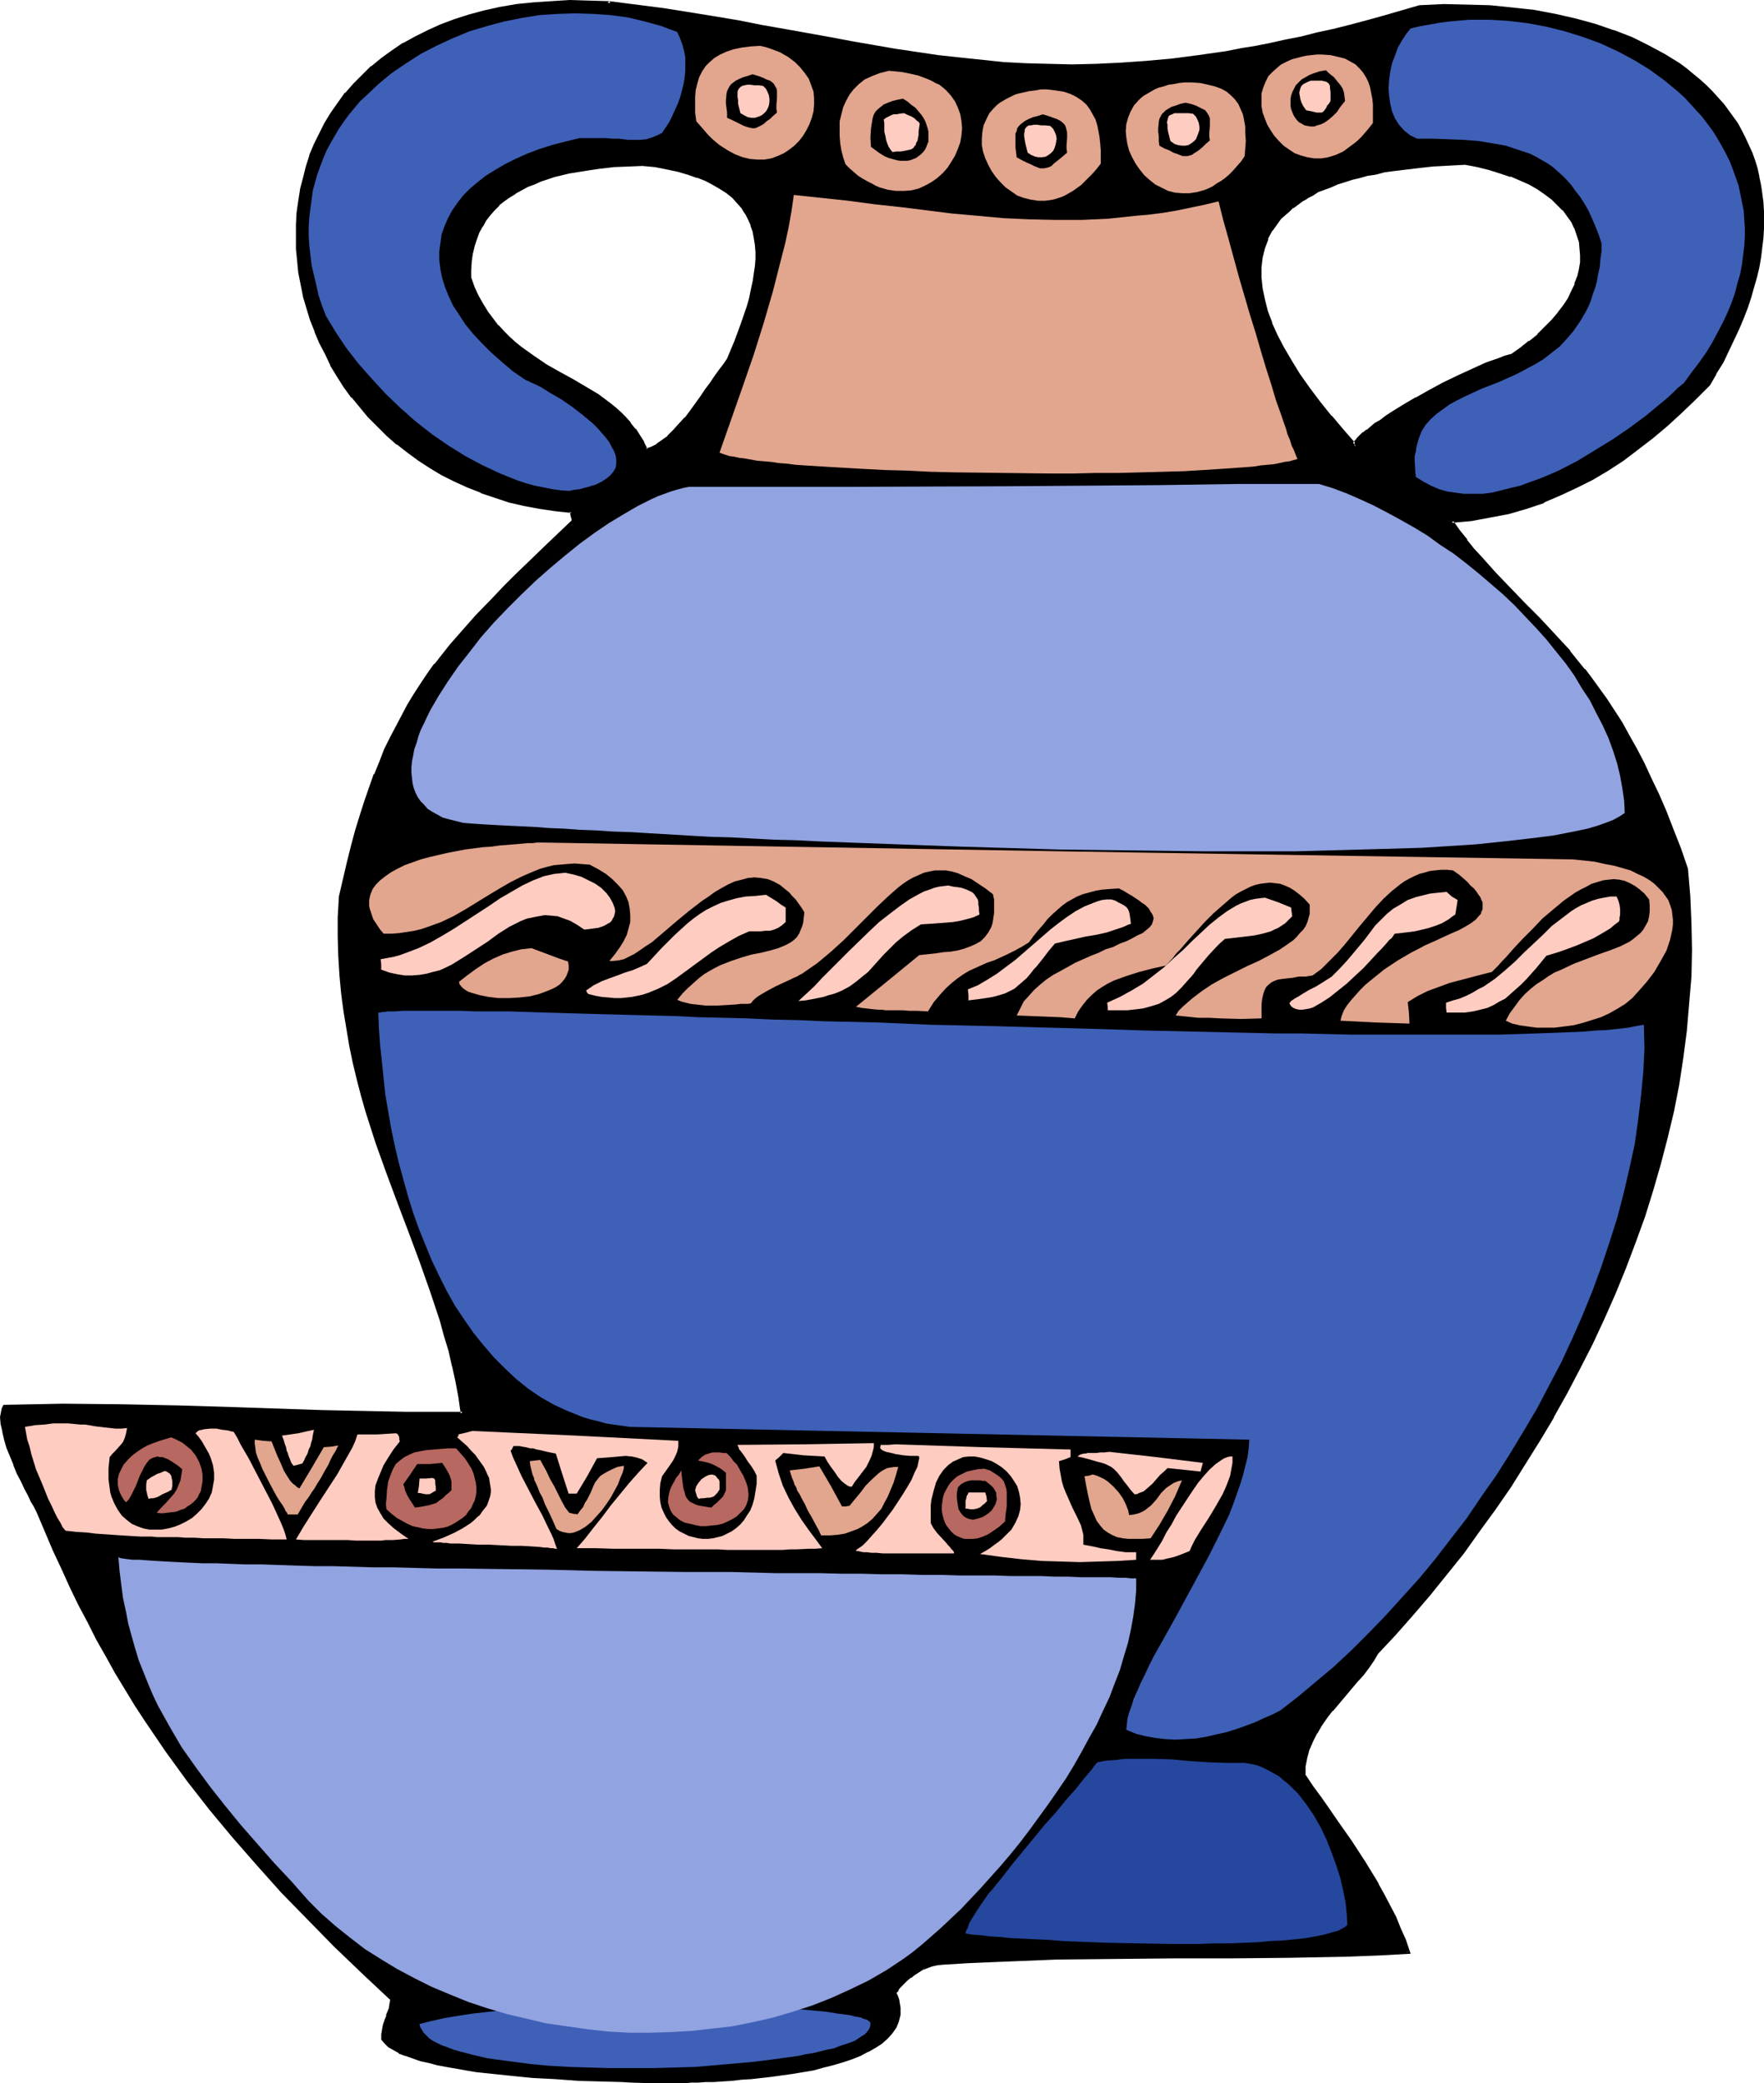 <?xml version="1.0" encoding="UTF-8" standalone="no"?>
<svg
   version="1.0"
   width="129.98mm"
   height="153.494mm"
   id="svg60"
   sodipodi:docname="Pottery 10.wmf"
   xmlns:inkscape="http://www.inkscape.org/namespaces/inkscape"
   xmlns:sodipodi="http://sodipodi.sourceforge.net/DTD/sodipodi-0.dtd"
   xmlns="http://www.w3.org/2000/svg"
   xmlns:svg="http://www.w3.org/2000/svg">
  <sodipodi:namedview
     id="namedview60"
     pagecolor="#ffffff"
     bordercolor="#000000"
     borderopacity="0.25"
     inkscape:showpageshadow="2"
     inkscape:pageopacity="0.0"
     inkscape:pagecheckerboard="0"
     inkscape:deskcolor="#d1d1d1"
     inkscape:document-units="mm" />
  <defs
     id="defs1">
    <pattern
       id="WMFhbasepattern"
       patternUnits="userSpaceOnUse"
       width="6"
       height="6"
       x="0"
       y="0" />
  </defs>
  <path
     style="fill:#000000;fill-opacity:1;fill-rule:evenodd;stroke:none"
     d="m 408.04,45.57 h -3.07 l -3.07,0.162 -3.07,0.162 -2.747,0.323 -2.747,0.323 -2.747,0.323 -2.586,0.323 -2.586,0.485 -2.262,0.485 -2.424,0.485 -2.262,0.485 -2.101,0.646 -1.939,0.485 -2.101,0.808 -1.778,0.646 -1.778,0.646 -1.778,0.808 -1.616,0.808 -1.454,0.808 -1.454,0.97 -1.293,0.808 -1.293,0.97 -1.131,1.131 -1.131,0.97 -1.131,0.97 -0.808,1.131 -0.808,1.131 -0.808,1.131 -1.293,2.424 -0.97,2.586 -0.646,2.747 -0.323,2.747 v 2.909 l 0.323,2.909 0.646,3.232 0.808,3.232 1.293,3.232 1.454,3.555 1.778,3.394 2.101,3.717 2.424,3.717 2.747,3.878 2.909,3.878 3.232,3.878 3.394,4.04 3.717,4.202 -0.323,-0.162 -0.162,-0.162 v -0.323 l 0.162,-0.485 0.485,-0.323 0.485,-0.646 0.646,-0.646 0.808,-0.808 1.131,-0.646 0.97,-0.97 1.293,-0.808 1.454,-0.97 1.293,-0.97 1.616,-0.97 3.394,-2.101 3.555,-2.262 3.717,-2.101 3.878,-2.101 4.04,-1.939 3.878,-1.778 3.878,-1.616 3.555,-1.454 1.778,-0.485 1.616,-0.485 2.747,-1.778 2.586,-1.939 2.262,-1.939 2.101,-2.101 1.939,-1.939 1.778,-2.101 1.454,-1.939 1.293,-2.101 1.131,-2.101 0.808,-1.939 0.808,-2.101 0.323,-1.939 0.323,-2.101 0.162,-1.939 -0.162,-1.939 -0.323,-1.939 -0.485,-1.939 -0.808,-1.778 -0.808,-1.778 -1.131,-1.778 -1.293,-1.616 -1.616,-1.616 -1.616,-1.616 -1.939,-1.454 -2.101,-1.293 -2.262,-1.293 -2.424,-1.293 -2.747,-0.97 -2.909,-0.97 -3.07,-0.97 -3.232,-0.646 z M 169.68,0.808 177.275,1.778 l 7.434,0.97 7.11,1.131 6.949,1.131 6.787,1.131 6.626,1.131 6.464,1.131 6.302,1.293 6.141,1.131 6.141,1.131 12.12,1.939 11.958,1.939 5.979,0.646 6.141,0.646 6.141,0.485 6.141,0.323 6.302,0.323 h 6.626 6.626 l 6.787,-0.323 7.11,-0.485 7.11,-0.808 7.595,-0.808 7.757,-1.293 4.04,-0.646 4.04,-0.646 4.202,-0.808 4.202,-0.97 4.363,-0.808 4.363,-1.131 4.525,-1.131 4.525,-1.131 4.686,-1.293 4.848,-1.131 5.01,-1.454 4.848,-1.454 6.787,-0.323 6.464,0.162 6.464,0.162 6.141,0.485 6.141,0.808 5.818,0.97 5.656,1.293 5.494,1.616 5.171,1.616 4.848,2.101 4.686,2.101 4.525,2.586 2.101,1.131 1.939,1.454 1.939,1.293 1.939,1.616 1.778,1.454 1.778,1.616 1.616,1.616 3.07,3.394 1.454,1.778 1.293,1.939 1.131,1.778 1.293,1.939 0.97,2.101 0.97,1.939 0.808,2.101 0.808,2.262 0.646,2.101 0.646,2.262 0.323,2.262 0.485,2.424 0.162,2.262 0.162,2.586 v 2.424 2.586 l -0.162,2.586 -0.323,2.586 -0.323,2.747 -0.485,2.586 -0.646,2.747 -0.808,2.909 -0.808,2.747 -0.97,2.909 -1.131,2.909 -1.293,3.07 -1.293,2.909 -1.454,3.07 -1.616,3.232 -1.778,3.07 -1.778,3.232 -3.878,3.878 -4.04,3.717 -3.878,3.555 -4.04,3.394 -4.04,3.232 -4.202,2.909 -4.202,2.747 -4.363,2.586 -4.363,2.424 -4.525,2.101 -4.525,1.939 -4.848,1.616 -4.848,1.454 -5.171,1.131 -5.333,0.808 -5.333,0.646 1.939,2.586 1.939,2.586 1.939,2.586 2.101,2.262 4.04,4.525 4.04,4.202 4.202,4.202 4.04,4.202 4.202,4.525 4.202,4.525 1.939,2.586 2.101,2.424 2.101,2.747 2.101,2.747 2.101,3.07 2.101,3.07 1.939,3.394 2.101,3.555 2.101,3.555 1.939,4.04 2.101,4.202 1.939,4.525 2.101,4.686 1.939,5.01 2.101,5.333 1.939,5.656 0.646,7.433 0.485,7.595 v 7.433 l -0.162,7.433 -0.485,7.595 -0.808,7.433 -0.97,7.433 -1.131,7.433 -1.454,7.433 -1.616,7.433 -1.939,7.433 -2.262,7.272 -2.262,7.272 -2.586,7.11 -2.586,7.272 -3.07,7.11 -3.07,6.949 -3.232,6.949 -3.394,6.949 -3.555,6.787 -3.717,6.625 -3.878,6.625 -4.04,6.464 -4.202,6.302 -4.202,6.302 -4.363,6.141 -4.525,5.979 -4.525,5.979 -4.686,5.656 -4.848,5.656 -4.848,5.494 -4.848,5.171 -1.293,2.101 -1.293,1.939 -1.454,1.939 -1.778,1.939 -3.394,4.04 -3.394,4.04 -1.616,1.939 -1.454,2.262 -1.293,2.101 -1.293,2.101 -0.97,2.424 -0.646,2.262 -0.323,2.424 -0.162,2.586 2.262,3.232 2.262,3.232 2.262,3.07 2.101,3.07 4.04,5.979 4.04,5.979 3.555,5.979 1.616,2.909 1.616,3.07 1.454,3.07 1.454,3.232 1.293,3.232 1.293,3.232 -8.403,0.485 -8.403,0.323 -16.483,0.323 -16.483,0.162 -16.16,0.162 -16.16,0.162 -15.998,0.162 -15.998,0.485 -7.918,0.323 -8.08,0.485 -1.454,0.162 -1.454,0.485 -1.293,0.323 -1.454,0.646 -2.262,1.454 -0.97,0.646 -0.97,0.808 -0.808,0.808 -0.646,0.646 -0.646,0.646 -0.485,0.646 -0.323,0.485 -0.162,0.485 v 0.162 l 0.323,1.131 0.323,0.97 0.323,1.131 v 0.808 0.97 0.97 l -0.323,1.778 -0.808,1.616 -0.97,1.454 -1.293,1.454 -1.454,1.293 -1.939,1.293 -1.939,1.131 -2.101,0.97 -2.424,0.97 -2.424,0.808 -2.586,0.808 -2.747,0.646 -2.747,0.808 -5.818,0.97 -5.818,0.97 -5.818,0.485 -2.747,0.323 -2.586,0.162 -2.586,0.162 -2.424,0.162 -2.262,0.162 h -2.101 -1.939 l -1.616,0.162 h -1.454 -1.293 -2.101 -2.262 -2.424 l -2.586,-0.162 h -2.747 -2.747 l -5.979,-0.323 -6.141,-0.162 -6.464,-0.323 -6.302,-0.485 -6.464,-0.485 -6.141,-0.808 -2.909,-0.323 -2.909,-0.485 -2.909,-0.485 -2.747,-0.323 -2.424,-0.646 -2.424,-0.646 -2.424,-0.485 -2.101,-0.646 -1.939,-0.808 -1.778,-0.646 -1.454,-0.808 -1.293,-0.808 -0.97,-0.97 -0.808,-0.97 v -1.131 l 0.162,-1.131 0.162,-0.97 0.162,-0.646 0.323,-1.454 0.485,-1.131 0.808,-1.939 0.162,-1.293 0.162,-0.646 v -0.808 l -7.918,-7.433 -7.757,-7.433 -7.434,-7.595 -7.272,-7.433 -6.787,-7.595 -6.787,-7.757 -6.464,-7.757 -6.302,-8.08 -5.979,-8.241 -5.656,-8.403 -2.909,-4.363 -2.747,-4.363 -2.586,-4.525 -2.586,-4.686 -2.747,-4.686 -2.424,-4.686 -2.424,-4.848 -2.424,-5.01 -2.424,-5.01 -2.424,-5.171 -2.262,-5.333 -2.101,-5.333 -0.162,-0.162 -0.162,-0.485 -0.323,-0.485 -0.323,-0.485 -0.646,-1.293 -0.97,-1.778 -0.97,-1.778 -0.97,-2.101 -0.97,-2.262 -1.131,-2.262 -1.778,-4.848 -0.808,-2.262 -0.485,-2.101 -0.323,-2.101 -0.162,-1.939 0.162,-0.808 v -0.808 l 0.323,-0.646 0.323,-0.646 8.08,-0.162 8.08,-0.162 16.16,0.162 16.16,0.323 15.998,0.485 15.998,0.485 7.918,0.162 7.918,0.323 15.675,0.323 h 15.514 l -0.646,-4.525 -0.808,-4.363 -0.97,-4.363 -1.131,-4.363 -1.131,-4.202 -1.131,-4.202 -2.747,-8.241 -2.909,-8.241 -3.07,-8.08 -3.07,-8.241 -3.07,-8.241 -3.07,-8.403 -2.747,-8.726 -1.293,-4.363 -1.131,-4.525 -1.131,-4.525 -0.97,-4.686 -0.97,-4.848 -0.646,-4.848 -0.646,-5.01 -0.485,-5.01 -0.323,-5.333 -0.162,-5.333 v -5.494 l 0.323,-5.656 1.131,-5.01 1.131,-4.686 1.131,-4.525 1.131,-4.363 1.293,-4.04 1.293,-4.04 1.293,-3.717 1.293,-3.717 1.454,-3.394 1.454,-3.394 1.454,-3.394 1.616,-3.07 1.616,-3.07 1.778,-2.909 1.616,-2.909 1.939,-2.909 1.939,-2.747 1.939,-2.747 4.202,-5.333 4.686,-5.333 2.424,-2.747 2.586,-2.747 2.586,-2.586 2.747,-2.909 2.909,-2.909 2.909,-2.747 3.07,-3.07 3.232,-3.07 3.394,-3.232 3.394,-3.232 v -0.646 -0.646 l -0.323,-0.808 v -0.808 l -4.525,-0.485 -4.363,-0.646 -4.202,-0.808 -4.202,-0.97 -3.878,-1.293 -4.04,-1.293 -3.717,-1.616 -3.555,-1.616 -3.394,-1.778 -3.394,-1.939 -3.232,-1.939 -3.07,-2.262 -2.909,-2.262 -2.747,-2.424 -2.586,-2.586 -2.586,-2.586 -2.262,-2.747 -2.262,-2.747 -2.101,-2.909 -1.939,-2.909 -1.778,-3.07 -1.616,-3.07 -1.454,-3.07 -1.293,-3.232 -1.293,-3.232 -0.97,-3.07 -0.97,-3.394 -0.646,-3.232 -0.646,-3.394 -0.485,-3.232 -0.162,-3.394 V 65.932 62.538 l 0.162,-3.232 0.323,-3.232 0.646,-3.232 0.646,-3.232 0.97,-3.07 0.97,-3.07 1.293,-3.07 1.293,-3.07 1.616,-2.909 1.616,-2.909 1.939,-2.586 2.101,-2.747 2.262,-2.586 2.424,-2.424 2.424,-2.424 2.747,-2.262 2.909,-2.101 3.232,-1.939 3.232,-1.939 3.555,-1.778 3.555,-1.454 3.878,-1.454 4.04,-1.293 4.202,-1.131 4.363,-0.97 4.525,-0.808 4.848,-0.485 4.848,-0.485 5.171,-0.162 h 5.333 l 5.656,0.323 V 0.646 Z m 9.211,44.924 -3.878,0.162 -4.202,0.323 -4.04,0.323 -4.202,0.646 -4.202,0.808 -4.04,0.97 -3.878,1.131 -1.778,0.808 -1.939,0.808 -1.778,0.808 -1.616,0.97 -1.616,1.131 -1.454,1.131 -1.454,1.131 -1.454,1.454 -1.131,1.293 -1.131,1.616 -1.131,1.616 -0.808,1.778 -0.808,1.778 -0.485,1.939 -0.646,2.101 -0.323,2.262 -0.162,2.262 v 2.586 l 1.131,2.586 1.131,2.424 1.293,2.262 1.293,2.101 1.454,2.101 1.454,1.778 1.616,1.778 1.454,1.454 1.778,1.616 1.616,1.293 3.555,2.586 3.555,2.262 3.555,2.101 3.717,2.101 3.555,1.939 3.394,2.262 3.394,2.262 1.454,1.293 1.454,1.293 1.454,1.454 1.293,1.454 1.293,1.616 1.293,1.778 1.131,1.939 0.97,1.939 1.454,-0.485 1.616,-0.808 1.616,-1.131 1.454,-1.131 1.616,-1.616 1.616,-1.778 1.454,-1.778 1.616,-1.939 2.909,-3.878 1.454,-1.939 1.293,-2.101 1.293,-1.778 1.293,-1.778 1.131,-1.616 1.131,-1.454 2.101,-5.01 1.778,-4.848 1.616,-4.686 0.646,-2.424 0.485,-2.262 0.485,-2.262 0.323,-2.101 0.323,-2.262 v -1.939 -2.101 -1.939 l -0.323,-1.939 -0.323,-1.778 -0.646,-1.939 -0.646,-1.616 -0.97,-1.616 -0.97,-1.616 -1.293,-1.454 -1.293,-1.454 -1.616,-1.293 -1.778,-1.293 -2.101,-1.131 -2.101,-0.97 -2.424,-0.97 -2.586,-0.97 -2.909,-0.808 -3.07,-0.646 -3.232,-0.485 z"
     id="path1" />
  <path
     style="fill:#000000;fill-opacity:1;fill-rule:evenodd;stroke:none"
     d="m 408.201,45.086 -3.232,0.162 h -3.07 l -3.07,0.323 v 0 l -2.747,0.162 -2.909,0.323 -2.586,0.323 -2.586,0.485 -2.586,0.323 -2.424,0.485 -2.262,0.485 h -0.162 l -2.101,0.485 -2.101,0.646 -2.101,0.485 -1.939,0.808 -1.939,0.646 v 0 l -1.778,0.808 v 0 l -1.778,0.808 -1.616,0.808 -1.454,0.808 h -0.162 l -1.293,0.808 -1.454,0.97 -1.293,0.97 v 0 l -1.131,1.131 -1.131,0.97 -0.97,0.97 v 0.162 l -0.97,0.97 v 0 l -0.97,1.131 -0.646,1.293 v 0 l -1.454,2.424 v 0 l -0.97,2.586 -0.485,2.747 v 0 l -0.323,2.747 v 0.162 l -0.162,2.909 v 0 l 0.323,3.07 0.646,3.07 v 0 l 0.97,3.394 1.131,3.232 0.162,0.162 1.454,3.394 1.778,3.555 v 0 l 2.101,3.717 2.424,3.555 2.586,3.878 2.909,3.878 h 0.162 l 3.232,4.04 v 0 l 3.394,4.04 3.717,4.202 0.485,-0.808 h -0.485 l 0.323,0.162 -0.162,-0.323 v 0.485 l 0.162,-0.323 h -0.162 l 0.323,-0.323 h -0.162 l 0.485,-0.323 0.485,-0.646 0.646,-0.646 0.808,-0.808 v 0.162 l 0.97,-0.808 v 0 l 1.131,-0.97 v 0.162 l 1.131,-0.97 1.454,-0.97 1.454,-0.97 1.454,-0.97 3.394,-2.101 3.555,-2.101 v 0 l 3.717,-2.101 3.878,-2.101 4.04,-2.101 3.878,-1.778 3.878,-1.616 v 0 l 3.555,-1.293 1.778,-0.485 1.778,-0.646 2.747,-1.778 2.424,-1.939 v 0 l 2.424,-1.939 v 0 l 2.101,-2.101 1.939,-1.939 1.778,-2.101 v 0 l 1.454,-2.101 1.293,-1.939 v -0.162 l 1.131,-1.939 0.97,-2.101 v 0 l 0.646,-2.101 v 0 l 0.485,-2.101 0.323,-2.101 v 0 -1.939 -1.939 -0.162 l -0.323,-1.778 v -0.162 l -0.485,-1.939 -0.808,-1.778 v -0.162 l -0.97,-1.778 v 0 l -1.131,-1.778 -1.293,-1.616 v 0 l -1.616,-1.616 -1.616,-1.616 v 0 l -1.939,-1.454 -2.101,-1.293 h -0.162 l -2.262,-1.293 -2.424,-1.293 -2.747,-1.131 v 0 l -2.909,-0.97 -3.07,-0.808 -3.394,-0.808 v 0 l -3.394,-0.646 -0.162,0.808 3.394,0.646 v 0 l 3.232,0.808 3.07,0.97 2.909,0.97 v -0.162 l 2.586,1.131 2.586,1.131 2.262,1.293 v 0 l 2.101,1.454 1.939,1.454 -0.162,-0.162 1.616,1.616 1.616,1.616 v -0.162 l 1.131,1.616 1.293,1.778 v 0 l 0.808,1.778 v -0.162 l 0.646,1.939 0.646,1.939 v -0.162 l 0.162,1.939 v 0 l 0.162,1.939 v 1.939 0 l -0.323,1.939 -0.485,2.101 V 76.92 l -0.808,2.101 h 0.162 l -0.97,1.939 -0.97,2.101 v 0 l -1.293,1.939 -1.616,2.101 0.162,-0.162 -1.778,2.101 -1.939,1.939 -2.101,2.101 h 0.162 l -2.424,1.939 v -0.162 l -2.424,1.939 -2.747,1.939 0.162,-0.162 -1.778,0.485 -1.616,0.646 -3.717,1.293 v 0 l -3.878,1.778 -3.878,1.778 -4.04,1.939 -3.878,2.101 -3.717,2.101 h -0.162 l -3.555,2.101 -3.394,2.101 -1.454,0.97 -1.454,1.131 -1.454,0.808 -1.131,0.97 v 0 l -1.131,0.97 v -0.162 l -0.97,0.808 h -0.162 l -0.808,0.808 -0.646,0.646 -0.485,0.646 -0.485,0.485 -0.162,0.485 h -0.162 v 0.485 l 0.323,0.646 1.778,0.323 -4.525,-5.171 -3.394,-4.04 v 0.162 l -3.232,-4.04 v 0 l -2.909,-3.878 -2.747,-3.878 -2.262,-3.717 -2.101,-3.555 v 0 l -1.778,-3.394 -1.616,-3.555 0.162,0.162 -1.293,-3.394 -0.808,-3.232 v 0 l -0.646,-3.07 -0.323,-3.07 v 0.162 -2.909 0 l 0.323,-2.747 v 0 l 0.646,-2.586 0.97,-2.586 h -0.162 l 1.293,-2.424 v 0.162 l 0.808,-1.131 0.808,-1.131 v 0 l 0.808,-1.131 v 0 l 1.131,-0.97 1.131,-0.97 1.131,-1.131 v 0.162 l 1.293,-0.97 1.293,-0.97 1.454,-0.808 h -0.162 l 1.616,-0.808 1.454,-0.97 1.778,-0.646 v 0 l 1.778,-0.646 v 0 l 1.778,-0.808 2.101,-0.646 1.939,-0.646 2.101,-0.485 2.262,-0.646 v 0 l 2.262,-0.323 2.424,-0.646 2.424,-0.323 2.586,-0.323 2.747,-0.323 2.747,-0.323 2.909,-0.323 h -0.162 l 3.07,-0.162 3.07,-0.162 3.07,-0.162 v 0 z"
     id="path2" />
  <path
     style="fill:#000000;fill-opacity:1;fill-rule:evenodd;stroke:none"
     d="m 169.195,1.131 8.08,0.97 7.434,1.131 7.11,1.131 6.949,1.131 6.787,1.131 6.626,1.131 6.464,1.131 6.302,1.293 6.141,0.97 6.141,1.293 11.958,1.939 12.12,1.778 5.979,0.808 5.979,0.646 6.141,0.485 h 0.162 l 6.141,0.323 6.302,0.323 h 6.626 l 6.626,-0.162 6.787,-0.162 v 0 l 7.11,-0.485 7.272,-0.808 7.434,-0.97 7.757,-1.131 4.04,-0.646 4.202,-0.808 4.04,-0.808 4.202,-0.808 4.363,-0.97 h 0.162 l 4.363,-0.97 4.525,-1.131 4.525,-1.131 4.686,-1.293 4.848,-1.293 4.848,-1.293 5.01,-1.454 h -0.162 l 6.787,-0.323 h 6.464 l 6.464,0.323 v 0 l 6.141,0.485 6.141,0.808 5.818,0.97 h -0.162 l 5.656,1.293 5.494,1.616 5.171,1.616 h -0.162 l 5.01,1.939 v 0 l 4.686,2.101 4.363,2.586 v 0 l 2.101,1.293 2.101,1.293 1.939,1.454 v -0.162 l 1.778,1.454 1.939,1.616 h -0.162 l 1.778,1.616 1.616,1.616 3.07,3.394 v 0 l 1.293,1.778 1.454,1.778 1.131,1.939 1.131,1.939 v -0.162 l 0.97,2.101 0.97,1.939 0.97,2.101 v 0 l 0.646,2.101 0.646,2.262 0.646,2.262 v -0.162 l 0.485,2.424 0.323,2.262 0.323,2.424 v -0.162 2.586 l 0.162,2.424 -0.162,2.586 v 2.586 -0.162 l -0.323,2.747 -0.485,2.586 -0.485,2.747 v -0.162 l -0.646,2.747 -0.646,2.909 -0.97,2.909 -0.97,2.747 -0.97,3.07 v -0.162 l -1.293,3.07 -1.293,2.909 -1.454,3.07 -1.616,3.232 -1.778,3.07 v 0 l -1.939,3.07 h 0.162 l -3.878,3.878 -4.04,3.717 -3.878,3.555 -4.04,3.394 v 0 l -4.04,3.07 -4.04,3.07 -4.202,2.747 -4.363,2.586 v 0 l -4.363,2.424 -4.525,2.101 -4.525,1.939 v -0.162 l -4.848,1.616 -4.848,1.454 v 0 l -5.01,1.131 -5.333,0.808 -6.141,0.646 2.424,3.394 1.939,2.586 v 0 l 1.939,2.424 v 0.162 l 2.101,2.262 4.04,4.525 4.04,4.202 4.202,4.202 4.04,4.202 4.202,4.525 4.202,4.525 v 0 l 1.939,2.424 2.101,2.586 v 0 l 2.101,2.747 2.101,2.747 1.939,2.909 2.101,3.232 2.101,3.232 2.101,3.555 v 0 l 1.939,3.717 2.101,4.04 1.939,4.04 2.101,4.525 2.101,4.686 h -0.162 l 2.101,5.01 1.939,5.333 v 0 l 2.101,5.494 v 0 l 0.485,7.433 v 0 l 0.485,7.595 v 7.433 l -0.162,7.433 -0.485,7.595 v -0.162 l -0.646,7.595 -0.97,7.433 -1.293,7.433 -1.454,7.433 v 0 l -1.616,7.433 -1.939,7.272 -2.262,7.272 -2.262,7.272 -2.586,7.272 -2.586,7.11 v 0 l -2.909,7.11 -3.07,6.949 -3.232,6.949 -3.394,6.949 -3.717,6.625 -3.555,6.787 v 0 l -4.04,6.464 -3.878,6.464 -4.202,6.464 -4.363,6.141 -4.202,6.141 -4.525,6.141 -4.686,5.818 h 0.162 l -4.686,5.818 v -0.162 l -4.848,5.656 -4.848,5.494 -5.01,5.333 -1.131,1.939 -1.454,2.101 -1.454,1.939 h 0.162 l -1.778,1.939 v -0.162 l -3.394,4.04 -3.394,4.04 v 0 l -1.616,2.101 -1.454,2.101 -1.454,2.101 v 0.162 l -1.131,2.101 -0.97,2.262 v 0.162 l -0.808,2.262 v 0.162 l -0.323,2.424 v 0 l -0.162,2.747 2.424,3.394 2.101,3.232 2.262,3.07 2.262,3.07 4.04,5.979 3.878,5.979 3.555,5.818 v 0 l 1.778,3.07 1.454,2.909 1.616,3.232 1.454,3.07 1.293,3.232 h -0.162 l 1.293,3.232 0.485,-0.485 -8.403,0.323 -8.403,0.323 -16.483,0.323 -16.483,0.323 h -16.16 l -16.16,0.162 -15.998,0.162 -15.998,0.485 -7.918,0.323 -8.08,0.485 v 0 l -1.616,0.162 v 0 l -1.454,0.485 -1.293,0.485 v 0 l -0.97,1.293 v 0 l 1.293,-0.485 v 0 l 1.293,-0.485 1.454,-0.323 h -0.162 l 1.616,-0.162 h -0.162 l 8.08,-0.485 7.918,-0.323 15.998,-0.646 15.998,-0.162 16.16,-0.162 h 16.16 l 16.483,-0.162 16.483,-0.323 8.403,-0.323 8.888,-0.485 -1.293,-3.878 v 0 l -1.454,-3.232 -1.293,-3.232 -1.616,-3.07 -1.616,-3.07 -1.616,-2.909 v -0.162 l -3.555,-5.817 -3.878,-5.979 -4.202,-5.979 -2.101,-3.07 -2.262,-3.232 -2.262,-3.07 -2.262,-3.394 0.162,0.323 v -2.586 0.162 l 0.485,-2.424 v 0 l 0.646,-2.424 v 0.162 l 0.97,-2.262 1.131,-2.262 v 0.162 l 1.293,-2.262 1.454,-2.101 1.616,-2.101 v 0.162 l 3.394,-4.04 3.394,-4.04 v 0 l 1.778,-1.939 v 0 l 1.454,-1.939 1.454,-2.101 1.131,-1.939 v 0 l 4.848,-5.171 4.848,-5.494 4.848,-5.656 v 0 l 4.686,-5.818 v 0 l 4.686,-5.817 4.363,-6.141 4.363,-5.979 4.363,-6.302 4.04,-6.464 4.04,-6.464 3.878,-6.464 v -0.162 l 3.717,-6.625 3.555,-6.787 3.555,-6.949 3.232,-6.949 3.07,-6.949 2.909,-7.11 v 0 l 2.747,-7.272 2.586,-7.11 2.262,-7.272 2.101,-7.272 1.939,-7.433 1.778,-7.433 v 0 l 1.454,-7.433 1.131,-7.433 0.97,-7.433 0.646,-7.595 v 0 l 0.646,-7.595 0.162,-7.433 -0.162,-7.433 -0.323,-7.595 v 0 l -0.646,-7.595 -1.939,-5.656 v 0 l -2.101,-5.333 -1.939,-5.01 v 0 l -2.101,-4.848 -2.101,-4.363 -1.939,-4.202 -2.101,-4.04 -2.101,-3.717 v 0 l -1.939,-3.555 -2.101,-3.232 -2.101,-3.232 -2.101,-2.909 -2.101,-2.909 -1.939,-2.586 h -0.162 l -2.101,-2.586 -1.939,-2.424 v -0.162 l -4.202,-4.525 -4.202,-4.525 -4.202,-4.202 -4.04,-4.202 -4.04,-4.202 -4.04,-4.525 -2.101,-2.262 v 0 l -1.939,-2.424 h 0.162 l -2.101,-2.586 -1.939,-2.747 -0.323,0.646 5.494,-0.485 5.171,-0.97 5.171,-0.97 v 0 l 5.01,-1.454 4.848,-1.616 v -0.162 l 4.525,-1.939 4.525,-2.101 4.525,-2.262 v 0 l 4.363,-2.586 4.202,-2.747 4.04,-3.07 4.202,-3.232 v 0 l 4.04,-3.394 3.878,-3.555 3.878,-3.717 4.04,-4.04 1.778,-3.07 v -0.162 l 1.939,-3.07 1.454,-3.07 1.454,-3.07 1.454,-3.07 1.293,-3.07 v 0 l 1.131,-2.909 0.97,-2.909 0.808,-2.909 0.808,-2.747 0.646,-2.747 v 0 l 0.485,-2.747 0.323,-2.747 0.323,-2.586 v 0 l 0.162,-2.586 V 61.245 58.821 l -0.162,-2.586 v 0 l -0.323,-2.424 -0.323,-2.262 -0.485,-2.262 v -0.162 l -0.485,-2.262 -0.646,-2.101 -0.808,-2.262 v 0 l -0.97,-2.101 -0.97,-2.101 -0.97,-1.939 v 0 l -1.131,-2.101 -1.293,-1.778 -1.293,-1.778 -1.293,-1.778 -0.162,-0.162 -3.07,-3.394 -1.616,-1.616 -1.778,-1.616 v 0 l -1.778,-1.454 -1.939,-1.616 v 0 l -1.939,-1.454 -2.101,-1.293 -2.101,-1.293 v 0 l -4.525,-2.424 -4.525,-2.262 v 0 l -5.01,-1.939 h -0.162 L 444.238,6.625 438.905,5.171 433.249,3.878 v 0 l -5.979,-1.131 -5.979,-0.646 -6.302,-0.646 v 0 l -6.464,-0.162 -6.464,-0.162 -6.787,0.323 -5.01,1.454 -5.01,1.454 -4.686,1.293 -4.848,1.293 -4.525,1.131 -4.525,0.97 -4.363,1.131 v 0 l -4.202,0.808 -4.363,0.97 -4.04,0.808 -4.04,0.646 -4.04,0.808 -7.918,1.131 -7.434,0.97 -7.272,0.646 -6.949,0.485 v 0 l -6.787,0.323 -6.626,0.162 -6.626,-0.162 -6.302,-0.162 -6.141,-0.323 v 0 l -6.141,-0.646 -6.141,-0.646 -5.979,-0.646 -11.958,-1.778 -12.12,-2.101 -5.979,-1.131 -6.302,-1.131 -6.302,-1.131 -6.464,-1.131 -6.464,-1.293 -6.787,-1.131 -6.949,-1.131 -7.11,-1.131 -7.595,-0.97 -7.595,-0.97 0.323,0.485 z"
     id="path3" />
  <path
     style="fill:#000000;fill-opacity:1;fill-rule:evenodd;stroke:none"
     d="m 257.913,547.33 -1.454,0.646 v 0 l -2.262,1.293 -1.131,0.808 v 0 l -0.97,0.808 -0.808,0.808 -0.646,0.646 v 0.162 l -0.646,0.646 v 0 l -0.485,0.485 v 0 l -0.323,0.646 v 0 l -0.162,0.323 -0.162,0.162 -0.162,0.485 0.323,0.162 -0.162,-0.162 0.485,1.131 0.323,0.97 v 0 l 0.162,0.97 0.162,0.97 v -0.162 0.97 0 l -0.162,0.808 -0.323,1.939 v -0.162 l -0.646,1.616 v -0.162 l -0.97,1.616 v -0.162 l -1.293,1.454 -1.454,1.293 v 0 l -1.778,1.131 -1.939,1.293 v 0 l -2.101,0.97 -2.424,0.97 v -0.162 l -2.424,0.97 -2.586,0.646 -2.747,0.808 -2.747,0.646 v 0 l -5.656,0.97 -5.979,0.97 -5.656,0.485 -2.747,0.323 -2.747,0.323 h 0.162 -2.586 l -2.424,0.162 -2.262,0.162 h -2.101 l -1.939,0.162 h -1.616 -1.454 -3.394 -2.262 -2.424 l -5.333,-0.162 h -2.747 l -5.979,-0.162 -6.141,-0.323 -6.464,-0.323 -6.302,-0.485 v 0 l -6.302,-0.485 -6.302,-0.646 -2.909,-0.485 -2.909,-0.485 -2.747,-0.323 -2.747,-0.485 v 0 l -2.586,-0.646 -2.424,-0.485 -2.262,-0.646 -2.101,-0.646 -1.939,-0.808 h 0.162 l -1.778,-0.646 v 0.162 l -1.616,-0.97 h 0.162 l -1.293,-0.808 v 0.162 l -0.97,-0.97 -0.97,-0.97 0.162,0.323 0.162,-1.131 v 0 -0.97 l 0.323,-0.97 v 0 l 0.162,-0.808 0.323,-1.293 v 0 l 0.485,-1.131 v 0 l 0.808,-2.101 0.162,-1.131 v -0.808 0 -0.97 l -7.918,-7.595 -7.757,-7.433 -7.434,-7.595 -7.272,-7.433 -6.787,-7.595 -6.787,-7.757 v 0.162 l -6.464,-7.757 h 0.162 l -6.302,-8.08 -5.979,-8.241 -5.818,-8.565 -2.747,-4.363 -2.747,-4.363 -2.747,-4.525 v 0 l -2.586,-4.525 -2.586,-4.686 -2.586,-4.686 -2.424,-4.848 -2.424,-5.01 -2.424,-5.01 -2.262,-5.171 -2.262,-5.333 -2.262,-5.333 -0.323,-0.646 -0.323,-0.485 -0.323,-0.485 -0.646,-1.454 -0.808,-1.616 -0.97,-1.778 -1.131,-2.101 -0.97,-2.262 -0.97,-2.262 v 0 l -1.778,-4.686 -0.808,-2.424 -0.485,-2.101 v 0 l -0.323,-2.101 v 0.162 l -0.162,-1.939 v 0.162 -0.808 l 0.162,-0.808 v 0 l 0.162,-0.646 v 0 l 0.323,-0.646 -0.323,0.323 8.08,-0.162 8.08,-0.162 16.16,0.162 16.16,0.323 15.998,0.323 23.917,0.808 7.918,0.162 15.675,0.323 h 15.998 l -0.808,-4.848 -0.808,-4.525 -0.808,-4.363 v 0 l -1.131,-4.202 -1.131,-4.363 -1.293,-4.202 -2.747,-8.241 -2.747,-8.241 -3.07,-8.08 -3.232,-8.241 -3.07,-8.241 -2.909,-8.403 -2.747,-8.726 -1.293,-4.363 -1.131,-4.525 -1.131,-4.525 v 0 l -0.97,-4.686 -0.97,-4.686 -0.808,-4.848 -0.485,-5.01 -0.485,-5.171 v 0.162 l -0.323,-5.333 -0.162,-5.333 v -5.494 l 0.323,-5.656 v 0.162 l 0.97,-5.01 1.131,-4.686 1.293,-4.525 1.131,-4.363 1.293,-4.202 1.131,-3.878 1.454,-3.717 1.293,-3.717 v 0 l 1.293,-3.394 1.454,-3.394 1.454,-3.232 1.616,-3.232 1.616,-3.07 1.778,-2.909 v 0 l 1.778,-2.909 1.778,-2.747 1.939,-2.747 1.939,-2.747 v 0 l 4.202,-5.494 v 0.162 l 4.686,-5.333 2.424,-2.747 5.171,-5.494 2.747,-2.747 2.747,-2.909 9.373,-8.888 3.394,-3.232 3.555,-3.394 v -0.97 l -0.162,-0.646 v 0 l -0.162,-0.808 v 0.162 l -0.162,-1.131 -4.848,-0.646 -4.202,-0.646 -4.363,-0.808 v 0 l -4.04,-0.97 -4.04,-1.131 -3.878,-1.454 0.162,0.162 -3.717,-1.616 -3.717,-1.616 -3.394,-1.778 -3.394,-1.939 h 0.162 l -3.232,-2.101 -3.07,-2.262 -2.909,-2.262 v 0.162 l -2.747,-2.424 -2.586,-2.586 -2.586,-2.586 -2.262,-2.747 v 0 l -0.646,0.646 2.262,2.747 2.586,2.586 2.586,2.586 2.747,2.424 h 0.162 l 2.909,2.262 3.07,2.262 3.232,2.101 v 0 l 3.232,1.939 3.555,1.778 3.555,1.616 3.717,1.454 0.162,0.162 3.878,1.293 3.878,1.293 4.202,0.97 v 0 l 4.363,0.808 4.363,0.646 4.525,0.485 -0.485,-0.323 0.162,0.646 v 0.162 l 0.162,0.808 v -0.162 l 0.162,0.646 v 0 0.646 -0.323 l -3.394,3.232 -3.394,3.232 -9.211,8.888 -2.909,2.909 -2.747,2.909 -5.171,5.333 -2.424,2.747 -4.686,5.333 v 0 l -4.202,5.333 h -0.162 l -1.939,2.747 -1.939,2.909 -1.778,2.747 -1.778,2.909 v 0 l -1.616,3.07 -1.616,3.07 -1.616,3.07 -1.616,3.232 -1.293,3.394 -1.454,3.555 h -0.162 l -1.293,3.717 -1.293,3.717 -1.293,4.04 -1.293,4.202 -1.131,4.202 -1.131,4.525 -1.131,4.848 -1.131,4.848 v 0.162 l -0.323,5.656 v 5.494 l 0.162,5.333 0.323,5.333 v 0 l 0.485,5.171 0.646,4.848 0.808,4.848 0.808,4.848 0.97,4.686 v 0 l 1.131,4.686 1.131,4.363 1.293,4.525 2.747,8.565 3.07,8.565 3.07,8.241 3.07,8.08 3.07,8.241 2.909,8.241 2.747,8.241 1.131,4.202 1.293,4.202 0.97,4.363 v -0.162 l 0.97,4.363 0.808,4.363 0.646,4.525 0.485,-0.485 h -15.514 l -15.675,-0.323 -7.918,-0.162 -23.917,-0.808 -15.998,-0.485 -16.16,-0.323 -16.16,-0.162 -8.08,0.162 -8.403,0.162 -0.485,0.97 -0.162,0.808 v 0 L 0.162,393.813 0,394.621 v 0 l 0.162,1.939 v 0 l 0.485,2.101 v 0.162 l 0.485,2.101 0.646,2.262 1.939,4.686 v 0.162 l 0.97,2.424 1.131,2.101 0.97,2.101 0.97,1.778 0.808,1.778 0.808,1.293 0.323,0.646 0.162,0.323 0.323,0.646 2.262,5.333 2.262,5.333 2.424,5.171 2.262,5.01 2.424,5.01 2.586,4.848 2.424,4.848 2.586,4.525 2.586,4.686 v 0 l 2.747,4.525 2.747,4.525 2.747,4.202 5.818,8.565 5.979,8.241 6.302,8.08 v 0 l 6.464,7.757 v 0 l 6.787,7.757 6.787,7.595 7.272,7.433 7.434,7.595 7.757,7.433 7.918,7.433 -0.162,-0.323 v 0.808 -0.162 l -0.162,0.808 -0.162,1.131 v 0 l -0.808,1.939 h 0.162 l -0.485,1.131 v 0 l -0.485,1.454 -0.162,0.808 v 0 l -0.162,0.97 -0.162,0.97 v 0.162 1.293 l 0.97,1.131 0.97,0.97 v 0 l 1.454,0.808 v 0 l 1.454,0.808 v 0.162 l 1.778,0.646 h 0.162 l 1.778,0.646 2.262,0.808 2.262,0.485 2.424,0.646 2.586,0.485 v 0 l 2.747,0.485 2.747,0.485 2.909,0.485 3.07,0.323 6.141,0.646 6.464,0.646 v 0 l 6.302,0.323 6.464,0.485 6.141,0.162 5.979,0.162 2.747,0.162 5.333,0.162 h 2.424 2.262 3.394 1.454 l 1.616,-0.162 h 1.939 l 2.101,-0.162 h 2.262 l 2.424,-0.162 2.586,-0.162 v 0 l 2.747,-0.323 2.747,-0.162 5.656,-0.646 5.818,-0.808 5.818,-0.97 v 0 l 2.909,-0.808 2.586,-0.646 2.747,-0.808 2.424,-0.808 v 0 l 2.424,-0.97 2.101,-1.131 h 0.162 l 1.939,-1.131 1.778,-1.131 0.162,-0.162 1.454,-1.293 1.293,-1.454 v 0 l 1.131,-1.616 0.646,-1.616 0.485,-1.939 v -0.808 -0.162 -0.97 0 l -0.162,-0.97 -0.162,-0.97 v -0.162 l -0.323,-0.97 -0.485,-1.131 v -0.162 0.485 l 0.162,-0.323 -0.162,0.162 0.323,-0.485 v 0.162 l 0.323,-0.485 h -0.162 l 0.485,-0.646 v 0 l 0.646,-0.646 v 0 l 0.646,-0.646 0.808,-0.808 0.97,-0.808 v 0.162 l 0.97,-0.808 2.262,-1.454 z"
     id="path4" />
  <path
     style="fill:#000000;fill-opacity:1;fill-rule:evenodd;stroke:none"
     d="m 100.838,112.795 -2.262,-2.747 v 0 l -2.101,-2.747 -1.939,-3.07 -1.778,-2.909 v 0 L 91.142,98.251 89.688,95.181 88.395,91.949 v 0.162 L 87.264,88.717 86.133,85.647 85.325,82.253 v 0.162 l -0.646,-3.394 -0.646,-3.232 -0.485,-3.394 -0.162,-3.232 v 0 l -0.162,-3.232 0.162,-3.394 0.162,-3.232 v 0 l 0.323,-3.232 0.646,-3.232 v 0.162 l 0.646,-3.232 0.97,-3.232 0.97,-3.07 v 0.162 L 88.234,40.561 v 0 l 1.293,-3.07 1.616,-2.909 v 0.162 l 1.778,-2.909 1.778,-2.747 2.101,-2.747 v 0.162 l 2.101,-2.586 2.586,-2.424 2.424,-2.424 v 0 l 2.747,-2.262 v 0.162 l 2.909,-2.101 3.07,-2.101 v 0 l 3.232,-1.939 3.555,-1.616 3.555,-1.616 v 0 l 3.878,-1.293 4.04,-1.293 4.202,-1.131 4.363,-0.97 h -0.162 l 4.686,-0.808 4.686,-0.646 5.01,-0.323 h -0.162 l 5.171,-0.162 h 5.333 l 5.979,0.162 V 0.646 h -0.808 V 1.131 l 0.808,-0.323 V 0.646 h -0.808 V 0.808 L 169.68,0.323 164.024,0.162 158.691,0 153.52,0.323 v 0 l -4.848,0.323 -4.848,0.485 -4.686,0.808 v 0 l -4.363,0.97 -4.202,1.131 -4.04,1.293 -3.878,1.454 v 0 l -3.555,1.616 -3.555,1.778 -3.232,1.778 h -0.162 l -3.07,2.101 -2.909,2.101 v 0 l -2.747,2.262 h -0.162 l -2.424,2.424 -2.424,2.424 -2.262,2.586 h -0.162 l -1.939,2.747 -1.939,2.747 -1.778,2.909 v 0 l -1.454,2.909 -1.454,2.909 v 0 l -1.293,3.07 v 0.162 l -0.97,3.07 -0.808,3.232 -0.808,3.07 v 0.162 l -0.485,3.07 -0.485,3.394 v 0 l -0.162,3.232 v 3.394 3.232 0.162 l 0.323,3.232 0.323,3.394 0.646,3.232 0.646,3.232 v 0.162 l 0.97,3.232 0.97,3.232 1.293,3.232 v 0.162 l 1.293,3.07 1.616,3.07 1.454,3.07 v 0.162 l 1.778,2.909 1.939,3.07 2.101,2.909 h 0.162 l 2.262,2.747 v 0 z"
     id="path5" />
  <path
     style="fill:#000000;fill-opacity:1;fill-rule:evenodd;stroke:none"
     d="m 179.053,45.247 h -0.162 l -3.878,0.162 -4.202,0.323 v 0 l -4.202,0.323 -4.202,0.646 -4.04,0.808 v 0 l -4.202,0.97 -3.878,1.293 v 0 l -1.939,0.808 -1.778,0.808 -1.778,0.808 -1.616,0.97 v 0 l -1.616,0.97 -1.616,1.131 v 0.162 l -1.454,1.131 v 0 l -1.454,1.454 -1.131,1.293 -0.162,0.162 -1.131,1.454 -0.97,1.616 v 0.162 l -0.808,1.778 -0.808,1.778 h -0.162 l -0.485,2.101 -0.485,1.939 v 0.162 l -0.323,2.262 -0.323,2.262 v 2.586 l 1.293,2.747 1.131,2.424 1.131,2.424 v 0 l 1.454,2.101 1.293,1.939 h 0.162 l 1.454,1.939 v 0 l 1.616,1.778 1.454,1.454 1.778,1.616 1.616,1.293 v 0.162 l 3.555,2.424 3.555,2.262 3.717,2.101 v 0 l 3.717,2.101 h -0.162 l 3.555,2.101 3.394,2.101 3.394,2.262 v 0 l 1.454,1.293 v 0 l 1.454,1.293 1.454,1.454 1.293,1.454 v 0 l 1.293,1.616 v 0 l 1.293,1.778 0.97,1.778 v 0 l 1.131,2.424 1.939,-0.646 v 0 l 1.616,-0.808 v 0 l 1.616,-1.131 v -0.162 l 1.616,-1.131 v 0 l 1.616,-1.616 1.616,-1.778 1.454,-1.778 v 0 l 1.616,-1.939 v 0 l 3.07,-3.878 1.293,-2.101 1.454,-1.939 1.293,-1.778 1.131,-1.778 1.131,-1.616 1.131,-1.454 2.101,-5.171 h 0.162 l 1.778,-4.848 1.616,-4.848 0.485,-2.262 0.646,-2.262 0.485,-2.262 v 0 l 0.323,-2.262 0.162,-2.101 v -0.162 l 0.162,-1.939 v -2.101 l -0.162,-1.939 v -0.162 l -0.162,-1.778 -0.485,-1.939 v 0 l -0.485,-1.778 -0.162,-0.162 -0.646,-1.616 -0.808,-1.616 v -0.162 l -1.131,-1.616 v 0 l -1.293,-1.454 v 0 l -1.293,-1.454 h -0.162 l -1.616,-1.293 v 0 l -1.778,-1.293 -1.939,-1.131 v 0 l -2.262,-1.131 -2.262,-0.97 h -0.162 l -2.586,-0.97 -2.909,-0.646 -3.07,-0.808 v 0 l -3.232,-0.485 -3.555,-0.485 -0.162,0.97 3.555,0.323 3.232,0.646 v 0 l 3.07,0.646 2.747,0.808 2.747,0.97 -0.162,-0.162 2.424,0.97 2.101,1.131 v 0 l 1.939,1.131 1.778,1.131 v 0 l 1.616,1.293 v 0 l 1.293,1.454 v 0 l 1.293,1.454 v 0 l 0.97,1.616 v -0.162 l 0.808,1.616 0.808,1.778 -0.162,-0.162 0.646,1.778 v 0 l 0.323,1.778 0.323,1.939 v 0 l 0.162,1.939 v 2.101 l -0.162,1.939 v 0 l -0.323,2.101 -0.323,2.262 v -0.162 l -0.485,2.262 -0.485,2.424 -0.646,2.262 -1.616,4.686 -1.778,4.848 v 0 l -2.101,5.01 v 0 l -0.97,1.454 -1.131,1.454 -1.293,1.778 -1.293,1.939 -1.454,1.939 -1.293,1.939 -2.909,4.04 v 0 l -1.454,1.939 v -0.162 l -1.616,1.778 -1.616,1.778 -1.616,1.616 h 0.162 l -1.616,1.131 v 0 l -1.616,1.131 h 0.162 L 181.315,124.43 v 0 l -1.454,0.485 0.485,0.162 -0.97,-1.939 v -0.162 l -1.131,-1.778 -1.131,-1.778 h -0.162 l -1.293,-1.616 v -0.162 l -1.293,-1.454 -1.454,-1.454 -1.454,-1.293 v 0 l -1.616,-1.293 v 0 l -3.232,-2.424 -3.555,-2.101 -3.555,-2.101 v 0 l -3.555,-1.939 v 0 l -3.717,-2.101 -3.555,-2.424 -3.394,-2.424 v 0 l -1.616,-1.293 -1.778,-1.616 -1.454,-1.454 -1.616,-1.778 v 0.162 l -1.454,-1.939 v 0 l -1.454,-1.939 -1.293,-2.101 v 0 l -1.293,-2.262 -1.131,-2.424 -0.97,-2.747 v 0.323 -2.586 0.162 l 0.162,-2.424 0.323,-2.262 v 0.162 l 0.485,-2.101 0.646,-1.939 v 0 l 0.646,-1.778 0.97,-1.778 v 0.162 l 0.97,-1.778 1.131,-1.454 v 0 l 1.131,-1.293 1.454,-1.454 h -0.162 l 1.454,-1.131 v 0 l 1.616,-1.131 1.616,-0.97 h -0.162 l 1.778,-0.97 1.778,-0.97 1.778,-0.646 1.778,-0.808 v 0 l 3.878,-1.293 4.04,-0.97 v 0 l 4.04,-0.646 4.202,-0.646 4.202,-0.485 h -0.162 l 4.202,-0.162 3.878,-0.162 v 0 z"
     id="path6" />
  <path
     style="fill:#e2a58e;fill-opacity:1;fill-rule:evenodd;stroke:none"
     d="m 368.286,15.19 2.262,0.162 2.101,0.485 1.939,0.485 1.454,0.808 1.454,0.808 1.131,1.131 0.97,1.131 0.808,1.293 0.646,1.293 0.485,1.454 0.323,1.616 0.323,1.616 0.162,1.616 v 1.778 3.394 l -1.131,1.454 -0.97,1.131 -0.97,1.131 -1.131,1.131 -0.97,0.808 -1.131,0.808 -1.939,1.454 -2.101,0.97 -2.101,0.646 -1.939,0.323 h -1.939 l -1.939,-0.323 -1.778,-0.485 -1.778,-0.646 -1.454,-0.97 -1.616,-1.131 -1.293,-1.293 -1.293,-1.454 -0.97,-1.454 -0.97,-1.616 -0.646,-1.616 -0.646,-1.778 -0.323,-1.778 v -1.778 -1.778 l 0.485,-1.616 0.646,-1.616 0.808,-1.616 1.293,-1.293 1.454,-1.293 0.808,-0.646 0.97,-0.485 0.97,-0.485 1.131,-0.485 1.293,-0.323 1.131,-0.323 1.454,-0.323 1.454,-0.162 1.454,-0.162 z"
     id="path7" />
  <path
     style="fill:#3f60b7;fill-opacity:1;fill-rule:evenodd;stroke:none"
     d="m 188.587,8.888 0.808,1.778 0.646,1.778 0.485,1.778 0.323,1.778 v 1.778 1.939 l -0.162,1.778 -0.323,1.939 -0.485,1.939 -0.485,1.778 -0.646,1.778 -0.808,1.778 -0.808,1.778 -0.808,1.616 -0.97,1.454 -0.97,1.454 -1.293,0.646 -1.131,0.485 -0.97,0.323 -0.97,0.323 -1.939,0.162 h -1.939 -1.131 l -1.293,-0.162 -1.454,-0.162 h -1.616 l -1.939,-0.162 h -2.101 -2.424 -2.747 l -4.04,0.97 -3.717,0.97 -3.555,1.131 -3.394,1.293 -3.232,1.454 -2.909,1.454 -2.747,1.616 -2.586,1.616 -2.262,1.778 -2.101,1.778 -1.939,1.939 -1.616,2.101 -1.454,2.101 -1.131,2.101 -0.97,2.262 -0.808,2.262 -0.323,2.424 -0.323,2.262 v 2.424 l 0.323,2.586 0.485,2.424 0.808,2.586 0.97,2.424 1.293,2.747 1.616,2.424 1.778,2.747 2.101,2.586 2.424,2.586 2.586,2.586 2.909,2.586 3.232,2.747 3.555,2.424 0.808,0.323 0.97,0.485 1.131,0.485 1.293,0.646 1.293,0.808 1.293,0.808 3.07,1.778 3.07,2.101 2.909,2.262 2.909,2.424 1.293,1.293 1.131,1.293 1.131,1.293 0.97,1.293 0.646,1.293 0.646,1.131 0.485,1.293 0.162,1.131 v 1.131 l -0.162,1.131 -0.646,1.131 -0.808,0.97 -0.97,0.808 -1.454,0.97 -1.616,0.808 -1.131,0.323 -0.97,0.323 -1.293,0.323 -1.131,0.323 -1.454,0.162 -1.454,0.323 -2.262,-0.162 -2.424,-0.323 -2.424,-0.485 -2.424,-0.485 -2.424,-0.646 -2.424,-0.808 -2.424,-0.97 -2.424,-0.97 -2.424,-1.131 -2.424,-1.131 -4.848,-2.586 -4.686,-2.909 -4.686,-3.232 -4.525,-3.555 -4.202,-3.717 -4.04,-3.878 -3.878,-4.202 -3.717,-4.202 -3.394,-4.363 -2.909,-4.363 -2.747,-4.525 -1.131,-2.909 -0.97,-2.909 -0.646,-2.909 -0.646,-2.747 -0.646,-2.747 -0.323,-2.747 -0.323,-2.747 -0.162,-2.747 v -2.424 l 0.162,-2.586 0.323,-2.586 0.323,-2.424 0.323,-2.424 0.646,-2.424 0.646,-2.262 1.616,-4.363 0.97,-2.262 1.131,-2.101 1.131,-1.939 1.131,-1.939 1.454,-2.101 1.293,-1.778 1.616,-1.939 1.454,-1.778 1.778,-1.616 3.394,-3.232 3.717,-3.07 4.04,-2.747 4.04,-2.586 4.363,-2.262 4.525,-2.101 4.686,-1.939 4.848,-1.454 4.848,-1.293 4.848,-0.97 5.01,-0.808 5.01,-0.323 4.848,-0.162 5.01,0.162 4.848,0.323 4.848,0.646 4.686,1.131 4.686,1.293 2.101,0.808 z"
     id="path8" />
  <path
     style="fill:#3f60b7;fill-opacity:1;fill-rule:evenodd;stroke:none"
     d="m 468.963,106.654 -1.616,1.293 -1.454,1.454 -1.778,1.616 -1.778,1.454 -3.878,3.232 -4.363,3.232 -4.686,3.232 -5.01,3.07 -5.01,3.07 -5.333,2.747 -2.586,1.131 -2.747,1.131 -2.747,0.97 -2.586,0.97 -2.747,0.646 -2.586,0.646 -2.586,0.646 -2.586,0.323 h -2.586 -2.586 l -2.424,-0.323 -2.262,-0.323 -2.262,-0.646 -2.262,-0.97 -2.101,-1.131 -2.101,-1.293 -0.162,-1.616 -0.162,-2.909 v -1.293 l 0.323,-1.293 0.162,-1.293 0.646,-2.262 0.808,-2.101 1.131,-1.778 1.454,-1.616 1.616,-1.454 1.778,-1.293 1.778,-1.293 2.101,-1.131 2.262,-1.131 4.525,-2.101 5.01,-1.939 5.01,-2.262 2.424,-1.293 2.424,-1.293 2.424,-1.454 2.262,-1.778 2.262,-1.778 1.939,-2.101 1.939,-2.262 1.778,-2.586 1.616,-2.747 0.808,-1.616 0.646,-1.616 0.485,-1.616 0.646,-1.778 0.485,-1.778 0.323,-1.939 0.485,-2.101 0.162,-2.101 0.323,-2.262 v -2.262 l -0.808,-2.424 -0.97,-2.424 -0.97,-2.262 -0.97,-2.101 -1.131,-1.939 -1.131,-1.778 -1.293,-1.616 -1.131,-1.616 -1.293,-1.454 -1.293,-1.293 -1.454,-1.293 -1.293,-1.131 -1.454,-0.97 -3.07,-1.778 -1.616,-0.808 -3.394,-1.131 -3.394,-1.131 -3.717,-0.646 -3.878,-0.646 -4.04,-0.323 -4.202,-0.162 -4.363,-0.162 h -4.525 l -0.97,-0.485 -0.97,-0.485 -0.808,-0.646 -0.808,-0.646 -1.454,-1.616 -1.131,-1.778 -0.808,-1.939 -0.485,-2.101 -0.323,-2.101 -0.162,-2.262 0.162,-2.424 0.323,-2.262 0.485,-2.262 0.808,-2.101 0.808,-2.262 1.131,-1.939 1.131,-1.778 1.293,-1.616 2.747,-0.646 2.747,-0.485 2.747,-0.485 2.586,-0.323 5.494,-0.485 h 5.494 l 5.494,0.323 5.333,0.646 5.171,0.97 5.171,1.293 5.171,1.616 4.848,1.778 4.848,2.262 4.525,2.424 4.202,2.586 4.202,3.07 3.717,3.07 1.939,1.778 1.616,1.778 1.616,1.778 1.616,1.778 1.454,1.939 1.454,1.939 1.293,2.101 1.131,1.939 1.131,2.101 1.131,2.262 0.808,2.101 0.808,2.262 0.808,2.262 0.485,2.262 0.485,2.424 0.485,2.424 0.162,2.424 0.162,2.424 v 2.424 l -0.162,2.586 -0.323,2.586 -0.323,2.586 -0.485,2.586 -0.808,2.747 -0.646,2.586 -0.97,2.747 -1.131,2.747 -1.293,2.747 -1.454,2.747 -1.454,2.747 -1.778,2.909 -1.939,2.747 -2.101,2.747 z"
     id="path9" />
  <path
     style="fill:#e2a58e;fill-opacity:1;fill-rule:evenodd;stroke:none"
     d="m 211.696,12.766 1.454,0.323 1.454,0.485 1.293,0.485 1.293,0.485 1.131,0.646 1.131,0.646 1.939,1.454 1.454,1.454 1.293,1.616 1.131,1.616 0.646,1.778 0.646,1.778 0.162,1.778 v 1.939 l -0.162,1.778 -0.485,1.778 -0.646,1.778 -0.808,1.616 -0.97,1.616 -1.131,1.454 -1.293,1.293 -1.454,1.131 -1.454,0.97 -1.778,0.808 -1.778,0.646 -1.939,0.323 h -1.778 l -2.101,-0.162 -2.101,-0.485 -2.101,-0.808 -2.101,-1.131 -2.262,-1.454 -0.97,-0.808 -1.131,-0.97 -1.131,-1.131 -0.97,-1.131 -1.131,-1.293 -1.131,-1.293 -0.323,-2.424 v -2.262 -2.101 l 0.162,-1.939 0.485,-1.939 0.485,-1.616 0.808,-1.616 0.97,-1.454 1.131,-1.131 1.293,-1.131 1.616,-0.97 1.778,-0.808 1.939,-0.646 2.262,-0.485 2.586,-0.323 z"
     id="path10" />
  <path
     style="fill:#e2a58e;fill-opacity:1;fill-rule:evenodd;stroke:none"
     d="m 247.571,19.715 1.778,0.162 1.616,0.162 1.778,0.323 1.454,0.323 1.454,0.323 1.293,0.485 1.293,0.485 1.131,0.485 1.131,0.646 1.131,0.485 1.778,1.454 1.454,1.616 1.131,1.616 0.808,1.778 0.646,1.778 0.323,1.939 0.162,1.939 -0.162,1.939 -0.323,1.939 -0.646,1.778 -0.808,1.939 -0.97,1.616 -1.131,1.778 -1.293,1.454 -1.616,1.454 -1.616,1.131 -1.778,0.97 -1.778,0.808 -1.939,0.485 -2.101,0.162 h -2.262 l -2.262,-0.323 -2.262,-0.646 -1.131,-0.485 -1.131,-0.646 -1.293,-0.646 -1.131,-0.646 -1.293,-0.808 -1.131,-0.97 -1.293,-1.131 -1.131,-1.131 -0.646,-1.939 -0.485,-1.939 -0.323,-1.939 -0.162,-2.101 V 35.875 33.774 l 0.485,-1.939 0.485,-1.939 0.808,-1.778 0.97,-1.778 1.131,-1.454 1.454,-1.454 1.616,-1.293 2.101,-0.97 2.101,-0.808 1.293,-0.323 z"
     id="path11" />
  <path
     style="fill:#000000;fill-opacity:1;fill-rule:evenodd;stroke:none"
     d="m 369.256,19.553 0.808,0.808 0.808,0.646 0.646,0.485 0.485,0.646 0.808,0.97 0.646,0.808 0.485,0.808 0.323,0.97 0.162,1.131 0.162,1.293 -1.293,1.616 -0.97,1.454 -1.131,1.131 -1.131,0.97 -1.131,0.808 -0.97,0.485 -1.131,0.323 -0.808,0.323 h -0.97 l -0.97,-0.162 -0.808,-0.162 -0.808,-0.485 -0.646,-0.323 -0.646,-0.646 -0.485,-0.646 -0.485,-0.808 -0.323,-0.808 -0.323,-0.808 -0.162,-0.97 v -1.778 l 0.162,-0.97 0.323,-0.97 0.485,-0.97 0.485,-0.97 0.808,-0.808 0.808,-0.808 1.131,-0.646 1.131,-0.646 1.293,-0.485 1.454,-0.485 z"
     id="path12" />
  <path
     style="fill:#ffccc1;fill-opacity:1;fill-rule:evenodd;stroke:none"
     d="m 369.417,22.785 0.646,0.485 0.162,0.323 0.162,0.323 v 0.646 l 0.162,0.97 v 2.586 l -0.485,0.808 -0.485,0.485 -0.162,0.485 -0.323,0.485 -0.485,0.646 -0.485,0.323 h -0.646 -0.808 l -0.646,-0.162 -0.646,-0.162 -0.808,-0.162 -0.808,-0.162 -0.808,-1.131 -0.485,-0.97 -0.323,-0.97 -0.162,-0.97 -0.162,-0.808 0.162,-0.646 0.162,-0.646 0.323,-0.646 0.485,-0.485 0.646,-0.323 0.646,-0.323 0.808,-0.323 h 0.97 0.97 1.131 z"
     id="path13" />
  <path
     style="fill:#e2a58e;fill-opacity:1;fill-rule:evenodd;stroke:none"
     d="m 291.526,24.886 2.586,0.323 2.101,0.323 1.939,0.646 1.616,0.808 1.454,0.97 1.293,1.131 0.97,1.293 0.808,1.454 0.808,1.454 0.485,1.616 0.323,1.616 0.323,1.778 0.162,1.616 0.162,1.939 v 3.717 l -1.131,1.454 -1.131,1.293 -1.131,1.131 -1.131,1.131 -0.97,0.97 -1.131,0.808 -1.131,0.808 -1.131,0.646 -1.131,0.646 -1.131,0.485 -2.101,0.646 -2.262,0.323 h -1.939 l -2.101,-0.323 -1.939,-0.485 -1.778,-0.646 -1.616,-1.131 -1.616,-1.131 -1.454,-1.454 -1.293,-1.454 -1.131,-1.616 -0.97,-1.778 -0.808,-1.778 -0.646,-1.939 -0.323,-1.778 v -1.939 l 0.162,-1.778 0.323,-1.778 0.808,-1.778 0.808,-1.616 1.293,-1.454 0.808,-0.808 0.808,-0.646 1.939,-1.131 0.97,-0.485 1.293,-0.646 1.131,-0.323 1.454,-0.323 1.454,-0.323 1.454,-0.162 1.778,-0.323 z"
     id="path14" />
  <path
     style="fill:#e2a58e;fill-opacity:1;fill-rule:evenodd;stroke:none"
     d="m 331.764,22.947 2.424,0.162 2.262,0.485 1.939,0.485 1.778,0.646 1.454,0.808 1.293,1.131 0.97,0.97 0.97,1.293 0.646,1.454 0.646,1.454 0.323,1.616 0.323,1.778 v 1.939 l 0.162,2.101 -0.162,2.101 -0.162,2.101 -0.97,1.454 -1.131,1.293 -1.131,1.293 -1.131,1.131 -1.131,0.97 -1.131,0.808 -1.131,0.646 -1.131,0.808 -0.97,0.485 -1.131,0.485 -2.262,0.646 -2.101,0.323 h -2.101 l -1.939,-0.162 -1.939,-0.485 -1.939,-0.97 -1.616,-0.808 -1.616,-1.293 -1.454,-1.293 -1.293,-1.616 -1.131,-1.616 -0.97,-1.778 -0.808,-1.778 -0.485,-1.778 -0.323,-1.939 -0.162,-1.778 0.162,-1.939 0.485,-1.778 0.646,-1.616 0.97,-1.778 1.293,-1.454 0.646,-0.646 0.808,-0.646 1.939,-1.131 1.131,-0.646 1.131,-0.485 1.293,-0.323 1.454,-0.485 1.293,-0.162 1.616,-0.323 1.616,-0.162 z"
     id="path15" />
  <path
     style="fill:#000000;fill-opacity:1;fill-rule:evenodd;stroke:none"
     d="m 251.449,27.472 1.293,0.808 1.131,0.97 1.131,0.808 0.808,0.97 0.808,0.97 0.646,0.97 0.485,0.97 0.323,0.97 0.323,0.97 0.162,0.808 v 0.97 0.97 0.808 l -0.323,0.808 -0.323,0.808 -0.323,0.646 -0.485,0.646 -0.646,0.646 -0.646,0.485 -0.646,0.485 -0.808,0.323 -0.808,0.323 -0.808,0.162 h -0.97 -1.131 l -0.97,-0.162 -1.131,-0.323 -1.131,-0.323 -1.131,-0.485 -1.293,-0.808 -1.131,-0.808 -1.293,-0.97 -0.162,-2.586 0.162,-2.424 0.162,-1.131 0.162,-0.97 0.162,-0.97 0.323,-0.97 0.485,-0.808 0.646,-0.646 0.808,-0.646 0.808,-0.646 1.131,-0.485 1.293,-0.485 1.293,-0.323 z"
     id="path16" />
  <path
     style="fill:#000000;fill-opacity:1;fill-rule:evenodd;stroke:none"
     d="m 330.148,28.603 1.454,0.323 1.454,0.485 0.97,0.485 0.97,0.485 0.646,0.323 0.485,0.646 0.323,0.485 0.323,0.646 0.162,0.485 v 2.262 l -0.162,1.778 v 0.97 l 0.162,1.131 -1.131,0.97 -0.808,0.808 -0.97,0.808 -0.646,0.485 -0.808,0.485 -0.646,0.485 -0.646,0.162 -0.646,0.162 h -0.485 -0.808 l -0.808,-0.323 -0.808,-0.323 -0.97,-0.323 -1.131,-0.646 -1.293,-0.485 -1.454,-0.808 -0.162,-1.293 v -1.293 l -0.162,-1.293 v -0.97 l 0.162,-1.778 0.162,-0.808 0.323,-0.646 0.323,-0.646 0.485,-0.485 0.646,-0.646 0.808,-0.485 0.808,-0.485 1.131,-0.323 1.293,-0.485 z"
     id="path17" />
  <path
     style="fill:#000000;fill-opacity:1;fill-rule:evenodd;stroke:none"
     d="m 290.395,31.835 1.616,0.485 1.293,0.485 0.97,0.323 0.97,0.485 0.646,0.485 0.485,0.485 0.323,0.485 0.162,0.485 0.162,0.646 0.162,0.646 v 1.616 l -0.162,1.939 v 0.97 l 0.162,1.131 -1.131,0.97 -0.97,0.808 -0.808,0.646 -0.808,0.646 -0.646,0.646 -0.646,0.323 -0.646,0.162 -0.646,0.162 h -0.646 -0.646 l -0.808,-0.323 -0.808,-0.323 -0.97,-0.485 -1.131,-0.485 -1.293,-0.646 -1.454,-0.808 -0.162,-1.454 -0.162,-1.293 v -1.131 -0.97 -0.97 -0.808 l 0.323,-0.646 0.162,-0.808 0.485,-0.646 0.485,-0.485 0.646,-0.485 0.646,-0.485 0.97,-0.485 1.131,-0.485 1.293,-0.323 z"
     id="path18" />
  <path
     style="fill:#000000;fill-opacity:1;fill-rule:evenodd;stroke:none"
     d="m 209.595,20.684 1.616,0.485 1.293,0.485 0.97,0.485 0.97,0.323 0.646,0.485 0.485,0.485 0.323,0.646 0.323,0.485 0.162,0.646 v 2.101 l -0.162,1.939 v 0.97 l 0.162,1.131 -1.131,0.97 -0.808,0.808 -0.97,0.646 -0.646,0.646 -0.808,0.485 -0.646,0.323 -0.646,0.323 -0.485,0.162 h -0.808 l -0.646,-0.162 -0.646,-0.162 -0.97,-0.323 -0.97,-0.485 -0.97,-0.485 -1.293,-0.646 -1.454,-0.646 v -1.454 l -0.162,-1.293 -0.162,-1.131 v -0.97 l 0.162,-1.778 0.162,-0.808 0.323,-0.646 0.323,-0.646 0.485,-0.646 0.646,-0.485 0.646,-0.485 0.97,-0.485 1.131,-0.485 1.131,-0.323 z"
     id="path19" />
  <path
     style="fill:#ffccc1;fill-opacity:1;fill-rule:evenodd;stroke:none"
     d="m 251.773,31.511 0.97,0.485 0.808,0.323 0.646,0.323 0.485,0.323 0.646,0.646 0.485,0.323 0.323,0.485 -0.162,1.131 -0.162,1.131 v 0.97 l -0.162,0.808 -0.162,0.808 -0.323,0.485 -0.162,0.646 -0.323,0.323 -0.323,0.485 -0.485,0.323 -0.485,0.162 -0.808,0.162 -0.808,0.162 -0.808,0.162 h -1.131 l -1.293,0.162 -0.646,-0.808 -0.485,-0.808 -0.323,-0.808 -0.323,-0.97 -0.162,-0.97 -0.323,-1.293 v -1.454 -0.97 l -0.162,-0.97 0.646,-0.485 0.646,-0.323 0.97,-0.485 0.485,-0.162 h 0.808 l 0.808,-0.162 z"
     id="path20" />
  <path
     style="fill:#ffccc1;fill-opacity:1;fill-rule:evenodd;stroke:none"
     d="m 332.249,31.673 0.808,0.808 0.485,0.97 0.323,0.808 0.162,0.97 v 0.97 l -0.323,0.97 -0.323,0.808 -0.323,0.808 -0.646,0.646 -0.646,0.485 -0.808,0.485 -0.808,0.162 h -0.97 l -1.131,-0.162 -0.97,-0.323 -1.131,-0.808 -0.323,-1.293 -0.323,-1.293 -0.162,-0.97 v -0.97 l -0.162,-0.646 0.162,-0.646 0.162,-0.646 0.162,-0.485 0.485,-0.323 0.485,-0.162 0.646,-0.323 h 0.646 0.97 1.131 1.131 z"
     id="path21" />
  <path
     style="fill:#ffccc1;fill-opacity:1;fill-rule:evenodd;stroke:none"
     d="m 292.496,35.067 0.808,0.808 0.485,0.97 0.323,0.808 0.162,0.97 -0.162,0.97 -0.162,0.808 -0.323,0.97 -0.323,0.646 -0.646,0.646 -0.646,0.485 -0.808,0.485 -0.97,0.162 h -0.97 l -0.97,-0.162 -1.131,-0.485 -0.97,-0.646 -0.323,-1.293 -0.323,-1.293 -0.162,-0.97 -0.162,-0.97 v -0.808 l 0.162,-0.646 v -0.485 l 0.323,-0.485 0.323,-0.323 0.485,-0.323 h 0.646 l 0.808,-0.162 h 0.97 l 0.97,0.162 h 1.131 z"
     id="path22" />
  <path
     style="fill:#ffccc1;fill-opacity:1;fill-rule:evenodd;stroke:none"
     d="m 212.504,23.916 0.808,0.808 0.485,0.97 0.323,0.808 0.162,0.97 v 0.97 l -0.162,0.97 -0.323,0.808 -0.485,0.808 -0.646,0.646 -0.646,0.485 -0.808,0.323 -0.97,0.323 h -0.97 l -0.97,-0.162 -0.97,-0.485 -1.131,-0.646 -0.323,-1.293 -0.323,-1.293 v -0.97 l -0.162,-0.97 v -0.808 -0.646 l 0.162,-0.485 0.323,-0.485 0.323,-0.323 0.485,-0.323 0.646,-0.162 0.808,-0.162 h 0.808 l 1.131,0.162 h 1.131 z"
     id="path23" />
  <path
     style="fill:#e2a58e;fill-opacity:1;fill-rule:evenodd;stroke:none"
     d="m 339.36,56.074 1.293,5.171 1.454,5.171 2.909,10.665 3.07,10.504 1.616,5.171 1.454,5.01 1.454,4.848 1.454,4.525 1.293,4.363 1.454,4.04 0.646,1.939 0.646,1.778 0.485,1.778 0.646,1.454 0.485,1.616 0.646,1.293 0.485,1.293 0.485,1.131 -1.131,0.323 -1.131,0.323 -1.293,0.162 -1.454,0.323 -1.616,0.323 -1.778,0.162 -1.778,0.162 -1.939,0.323 -2.101,0.162 -2.262,0.162 -2.262,0.162 -2.424,0.162 -5.01,0.323 -5.494,0.323 -5.656,0.162 -5.979,0.162 -6.302,0.162 h -6.302 l -6.464,0.162 h -6.626 l -13.413,-0.162 -13.251,-0.162 -6.626,-0.162 -6.302,-0.323 -6.302,-0.162 -6.141,-0.323 -5.656,-0.323 -5.494,-0.323 -5.171,-0.323 -2.424,-0.162 -2.424,-0.323 -2.262,-0.162 -2.101,-0.323 -1.939,-0.162 -1.939,-0.162 -1.778,-0.323 -1.778,-0.323 -1.454,-0.162 -1.454,-0.323 -1.293,-0.162 -0.97,-0.323 -0.97,-0.323 -0.808,-0.323 3.232,-9.211 3.232,-9.211 3.07,-8.888 2.747,-8.726 2.586,-8.888 2.262,-8.888 1.131,-4.363 0.97,-4.525 0.808,-4.525 0.646,-4.525 7.595,0.808 7.595,0.808 7.272,0.97 7.434,0.808 14.221,1.778 7.272,0.646 7.11,0.646 7.11,0.323 7.272,0.162 h 7.272 l 7.272,-0.323 7.595,-0.808 3.717,-0.323 3.878,-0.485 3.878,-0.646 3.878,-0.808 3.878,-0.808 z"
     id="path24" />
  <path
     style="fill:#91a3e0;fill-opacity:1;fill-rule:evenodd;stroke:none"
     d="m 367.316,134.772 3.717,1.131 3.878,1.454 3.717,1.616 3.878,1.778 3.717,1.939 3.878,2.101 3.717,2.101 3.717,2.262 3.555,2.586 3.717,2.424 3.555,2.747 3.394,2.747 3.394,2.909 3.394,2.909 3.232,3.07 2.909,3.07 3.07,3.232 2.909,3.232 2.586,3.232 2.747,3.394 2.424,3.394 2.101,3.555 2.262,3.394 1.778,3.555 1.778,3.394 1.616,3.555 1.293,3.555 1.131,3.555 0.808,3.394 0.646,3.555 0.485,3.394 0.162,3.394 -1.454,0.97 -1.778,0.97 -2.101,0.808 -2.262,0.808 -2.747,0.808 -3.07,0.646 -3.232,0.646 -3.394,0.646 -3.878,0.485 -4.04,0.485 -4.202,0.485 -4.525,0.485 -4.686,0.485 -4.848,0.323 -5.171,0.323 -5.171,0.323 -5.494,0.162 -5.494,0.162 -5.818,0.162 -5.979,0.162 -5.979,0.162 -6.141,0.162 h -6.302 -6.302 -13.09 l -13.251,-0.162 -13.413,-0.162 -13.574,-0.162 -27.31,-0.808 -13.413,-0.485 -13.251,-0.485 -12.928,-0.485 -6.302,-0.323 -6.302,-0.162 -6.141,-0.323 -5.979,-0.323 -5.818,-0.162 -5.656,-0.323 -5.494,-0.323 -5.494,-0.323 -5.171,-0.323 -5.01,-0.162 -4.848,-0.323 -4.525,-0.162 -4.363,-0.323 -4.202,-0.162 -4.04,-0.323 -3.555,-0.162 -3.394,-0.162 -3.232,-0.162 -2.909,-0.162 -2.586,-0.162 -2.262,-0.162 -1.939,-0.162 -1.939,-0.485 -1.939,-0.485 -1.778,-0.485 -1.454,-0.808 -1.454,-0.808 -1.293,-0.808 -0.97,-1.131 -0.97,-0.97 -0.808,-1.131 -0.646,-1.293 -0.485,-1.293 -0.323,-1.293 -0.162,-1.454 -0.162,-1.454 v -1.616 l 0.162,-1.616 0.323,-1.616 0.323,-1.778 0.646,-1.778 0.485,-1.778 0.646,-1.778 0.97,-1.939 0.808,-1.778 0.97,-1.939 2.262,-3.878 2.586,-4.04 2.909,-4.202 3.07,-3.878 3.232,-4.202 3.555,-4.04 3.717,-3.878 3.878,-3.878 4.04,-3.878 4.04,-3.555 4.04,-3.394 4.202,-3.394 4.202,-3.07 4.04,-2.747 4.04,-2.424 3.878,-2.262 1.939,-0.97 1.939,-0.97 1.778,-0.808 1.778,-0.646 1.778,-0.646 1.616,-0.485 1.778,-0.485 1.616,-0.323 h 43.47 l 43.632,-0.162 43.955,-0.323 22.139,-0.323 z"
     id="path25" />
  <path
     style="fill:#e2a58e;fill-opacity:1;fill-rule:evenodd;stroke:none"
     d="m 151.096,234.639 143.339,2.424 143.501,2.262 3.232,0.323 2.909,0.323 2.909,0.646 2.586,0.485 2.262,0.646 2.262,0.646 1.939,0.97 1.778,0.808 1.616,0.97 1.293,0.97 1.131,1.131 1.131,1.131 0.808,1.131 0.808,1.131 0.485,1.293 0.485,1.454 0.162,1.293 0.162,1.454 v 1.293 l -0.162,1.454 -0.646,2.909 -0.485,1.454 -0.485,1.454 -1.616,2.909 -1.778,3.07 -2.101,2.747 -2.424,2.747 -1.616,1.778 -1.939,1.616 -2.101,1.293 -2.262,1.293 -2.424,1.131 -2.586,0.808 -2.586,0.808 -2.586,0.646 -2.586,0.323 -2.586,0.323 h -2.586 -2.424 l -2.424,-0.323 -2.262,-0.323 -2.101,-0.485 -1.778,-0.808 1.131,-2.101 1.454,-1.939 1.293,-1.778 1.454,-1.616 1.616,-1.454 1.616,-1.293 1.778,-1.131 1.616,-1.131 1.616,-0.97 1.939,-0.808 3.394,-1.616 3.394,-1.293 3.394,-1.293 3.232,-1.131 2.909,-1.131 1.293,-0.646 1.293,-0.646 1.131,-0.808 0.97,-0.808 0.97,-0.808 0.808,-0.97 0.646,-1.131 0.646,-1.131 0.323,-1.454 0.162,-1.293 v -1.778 l -0.162,-1.616 -1.293,-1.616 -1.293,-1.131 -1.293,-0.97 -1.454,-0.808 -1.454,-0.646 -1.454,-0.323 -1.616,-0.162 -1.454,0.162 -1.454,0.162 -1.616,0.485 -1.616,0.485 -1.454,0.808 -1.616,0.808 -1.454,0.808 -3.232,2.262 -2.909,2.424 -3.07,2.586 -2.747,2.909 -2.747,2.747 -2.424,2.586 -1.131,1.293 -1.131,1.293 -1.131,1.131 -0.97,1.131 -0.97,0.97 -0.808,0.808 -2.586,0.646 -3.07,0.808 -3.07,0.808 -3.07,0.808 -3.07,1.131 -3.07,1.131 -2.909,1.454 -1.293,0.808 -1.293,0.808 0.323,2.909 0.162,3.07 -9.696,-0.323 -9.534,-0.485 0.323,-1.293 0.646,-1.616 0.808,-1.293 1.131,-1.454 1.293,-1.454 1.293,-1.454 1.454,-1.454 1.778,-1.454 3.394,-2.747 3.878,-2.586 3.878,-2.262 1.939,-0.97 1.778,-0.97 2.586,-1.131 2.424,-1.131 2.101,-0.97 2.262,-0.97 1.778,-0.97 1.616,-0.97 1.293,-0.97 0.97,-1.131 0.485,-0.485 0.162,-0.646 0.323,-0.646 v -0.485 -0.646 -0.808 l -0.323,-0.646 -0.323,-0.808 -0.485,-0.646 -0.646,-0.97 -0.646,-0.808 -0.97,-0.808 -0.808,-0.97 -1.293,-1.131 -1.131,-0.97 -1.616,-1.131 -1.616,-0.162 h -1.778 l -1.616,0.162 -1.454,0.162 -1.616,0.485 -1.293,0.323 -1.454,0.646 -1.293,0.646 -1.454,0.808 -1.131,0.808 -2.424,1.939 -2.262,2.101 -2.262,2.424 -4.202,5.01 -4.202,5.171 -2.101,2.424 -2.262,2.262 -2.262,2.262 -2.424,1.778 -1.939,0.323 h -1.939 l -1.616,0.323 -1.454,0.162 -1.454,0.162 -1.131,0.162 -0.97,0.323 -0.97,0.485 -0.808,0.646 -0.646,0.646 -0.485,0.97 -0.323,0.97 -0.323,1.454 -0.162,1.454 v 1.778 2.101 l -5.656,0.162 -5.818,-0.162 -3.07,-0.162 h -3.07 l -3.07,-0.323 -3.232,-0.323 0.808,-1.293 1.131,-1.131 1.293,-1.131 1.293,-1.131 2.747,-2.101 2.909,-1.939 3.232,-1.778 3.232,-1.616 3.232,-1.616 3.232,-1.454 3.07,-1.616 2.909,-1.616 2.586,-1.778 1.131,-0.808 0.97,-0.97 0.808,-0.97 0.97,-0.97 0.646,-0.97 0.485,-1.131 0.323,-1.131 0.323,-1.131 v -1.293 -1.293 l -1.454,-1.616 -1.293,-1.131 -1.454,-1.131 -1.293,-0.808 -1.454,-0.646 -1.293,-0.485 -1.454,-0.162 -1.293,-0.162 -1.454,0.162 -1.293,0.162 -1.454,0.323 -1.293,0.485 -1.293,0.646 -1.293,0.646 -1.454,0.808 -1.293,0.97 -2.424,2.101 -2.586,2.262 -2.424,2.424 -4.686,5.171 -2.101,2.424 -1.131,1.131 -0.97,1.293 -1.939,2.101 -3.717,0.808 -3.717,0.97 -3.555,1.131 -1.778,0.646 -1.778,0.646 -1.616,0.808 -1.616,0.97 -1.454,0.97 -1.454,1.293 -1.293,1.293 -1.293,1.616 -1.131,1.616 -0.97,1.939 -3.878,-0.323 -4.04,-0.162 -8.242,-0.323 0.97,-1.939 0.97,-1.939 1.454,-1.616 1.454,-1.616 1.616,-1.454 1.778,-1.454 1.939,-1.293 2.101,-1.131 4.04,-2.262 4.363,-1.939 2.101,-0.808 1.939,-0.97 2.101,-0.646 1.939,-0.97 1.778,-0.646 1.616,-0.808 1.454,-0.808 1.454,-0.646 0.97,-0.808 0.97,-0.808 0.646,-0.808 0.323,-0.97 0.162,-0.808 -0.323,-0.97 -0.646,-0.97 -0.323,-0.646 -0.485,-0.485 -0.646,-0.646 -0.808,-0.485 -0.808,-0.646 -0.97,-0.646 -0.97,-0.646 -1.131,-0.646 -1.293,-0.808 -1.293,-0.646 -2.424,0.162 -2.101,0.162 -1.939,0.323 -1.778,0.485 -1.778,0.485 -1.616,0.646 -1.454,0.808 -1.454,0.808 -1.293,0.97 -1.293,1.131 -1.454,1.293 -1.293,1.293 -1.131,1.454 -1.293,1.454 -1.454,1.778 -1.293,1.778 -2.101,1.293 -2.101,1.131 -1.939,0.97 -1.778,0.808 -1.778,0.808 -1.939,0.646 -3.232,1.454 -1.778,0.808 -1.616,0.97 -1.616,1.131 -1.616,1.293 -1.616,1.454 -1.616,1.778 -1.778,2.101 -0.808,1.293 -0.808,1.293 -2.747,-0.162 h -2.262 l -2.101,-0.162 h -1.778 -1.616 -1.293 l -1.131,-0.162 h -0.97 l -1.778,-0.162 -1.293,-0.162 -1.454,-0.162 -1.616,-0.323 8.726,-7.11 8.888,-7.272 4.525,-0.485 2.101,-0.323 2.101,-0.162 1.939,-0.323 1.778,-0.485 1.778,-0.646 1.454,-0.646 1.454,-0.808 1.131,-1.131 0.97,-1.293 0.808,-1.454 0.323,-0.97 0.162,-0.808 0.162,-1.131 0.162,-0.97 v -1.293 -1.131 -1.454 l -0.323,-1.454 -2.101,-1.616 -1.939,-1.293 -1.939,-1.293 -1.939,-0.808 -1.778,-0.808 -1.616,-0.485 -1.778,-0.323 h -1.616 -1.454 l -1.616,0.323 -1.454,0.323 -1.454,0.646 -1.454,0.646 -1.454,0.808 -1.454,0.97 -1.454,1.131 -2.747,2.424 -2.909,2.747 -2.909,2.909 -1.616,1.616 -1.616,1.616 -3.232,3.232 -3.555,3.232 -3.878,3.232 -2.101,1.454 -2.101,1.454 -0.646,0.323 -0.808,0.485 -0.808,0.323 -0.97,0.485 -2.101,0.97 -2.101,0.97 -2.101,1.131 -1.939,1.131 -0.808,0.485 -0.808,0.646 -0.646,0.646 -0.485,0.646 -0.808,0.162 h -0.97 -1.131 l -1.293,0.162 -2.586,0.162 -2.747,0.162 h -2.909 l -2.909,-0.323 -1.454,-0.162 -1.293,-0.323 -1.293,-0.323 -1.131,-0.485 1.454,-1.778 1.454,-1.454 1.616,-1.454 1.454,-1.293 1.454,-1.131 1.616,-0.97 1.454,-0.808 1.616,-0.808 2.909,-1.131 2.909,-0.97 2.747,-0.808 2.586,-0.485 2.586,-0.646 2.262,-0.646 1.939,-0.808 0.97,-0.485 0.808,-0.485 0.808,-0.646 0.646,-0.646 0.646,-0.97 0.323,-0.808 0.485,-1.131 0.323,-1.131 0.162,-1.454 0.162,-1.454 -0.808,-1.293 -0.808,-1.131 -0.808,-1.131 -0.97,-0.97 -0.808,-0.97 -0.808,-0.646 -1.778,-1.454 -1.778,-0.97 -1.616,-0.646 -1.939,-0.323 -1.778,-0.162 -1.778,0.162 -1.778,0.485 -1.939,0.485 -1.778,0.808 -1.778,0.97 -1.939,1.131 -1.778,1.293 -1.939,1.293 -3.555,2.747 -3.717,3.07 -3.394,2.909 -3.232,2.747 -1.778,1.131 -1.616,1.131 -1.454,0.97 -1.616,0.808 -1.293,0.646 -1.454,0.323 -1.454,0.162 h -1.131 l 1.454,-1.778 1.293,-1.778 1.131,-1.778 0.97,-1.939 0.485,-1.778 0.485,-1.778 v -1.939 l -0.162,-1.778 -0.323,-1.778 -0.646,-1.616 -0.97,-1.778 -1.293,-1.454 -1.616,-1.616 -1.778,-1.454 -2.101,-1.293 -2.424,-1.293 -2.262,-0.162 -1.939,-0.162 -2.101,0.162 -1.939,0.162 -1.778,0.162 -1.939,0.485 -1.778,0.485 -1.616,0.646 -3.394,1.454 -3.232,1.616 -3.07,1.778 -3.232,1.939 -6.302,3.878 -3.394,1.939 -3.394,1.616 -3.555,1.293 -1.939,0.646 -1.939,0.485 -2.101,0.323 -2.101,0.323 -2.101,0.162 h -2.262 l -0.97,-1.131 -0.646,-0.97 -0.646,-0.97 -0.646,-0.97 -0.323,-0.97 -0.323,-0.97 -0.323,-0.97 -0.162,-0.808 v -0.808 -0.808 l 0.323,-1.454 0.646,-1.616 0.97,-1.293 1.131,-1.131 1.454,-1.131 1.616,-1.131 1.778,-0.97 1.939,-0.97 2.262,-0.808 2.262,-0.808 2.424,-0.646 4.848,-1.131 5.01,-0.97 5.01,-0.646 2.424,-0.162 2.262,-0.323 2.101,-0.162 2.101,-0.162 1.778,-0.162 1.778,-0.162 h 1.454 l 1.131,-0.162 h 0.97 z"
     id="path26" />
  <path
     style="fill:#ffccc1;fill-opacity:1;fill-rule:evenodd;stroke:none"
     d="m 157.398,243.043 2.262,0.485 2.262,0.646 1.939,0.97 1.939,0.97 1.616,1.131 1.454,1.454 0.97,1.293 0.808,1.454 0.485,1.293 0.162,0.646 v 0.646 l -0.162,0.646 -0.162,0.646 -0.323,0.485 -0.323,0.646 -0.485,0.485 -0.646,0.323 -0.808,0.485 -0.808,0.323 -0.97,0.323 -1.293,0.162 -1.131,0.162 -1.454,0.162 -1.939,-1.293 -1.939,-1.131 -1.778,-0.646 -1.778,-0.646 -1.778,-0.162 -1.778,-0.162 -1.778,0.323 -1.616,0.323 -1.616,0.323 -1.616,0.646 -1.616,0.808 -1.616,0.808 -3.07,1.939 -3.07,2.262 -3.232,2.101 -3.232,2.101 -3.394,2.101 -1.616,0.808 -1.778,0.808 -1.939,0.485 -1.778,0.485 -1.939,0.323 -2.101,0.162 h -1.939 l -2.101,-0.323 -2.262,-0.485 -2.262,-0.808 v -1.454 l -0.162,-1.454 1.778,-0.323 1.778,-0.323 1.778,-0.485 1.778,-0.646 3.394,-1.293 3.394,-1.616 3.394,-1.939 3.232,-1.939 6.464,-4.202 3.232,-2.101 3.07,-2.101 3.07,-1.778 3.07,-1.778 3.07,-1.454 2.909,-1.131 1.454,-0.323 1.454,-0.323 1.616,-0.162 z"
     id="path27" />
  <path
     style="fill:#ffccc1;fill-opacity:1;fill-rule:evenodd;stroke:none"
     d="m 264.054,246.598 1.454,0.323 1.293,0.162 0.97,0.162 0.97,0.323 0.808,0.323 0.646,0.323 0.646,0.323 0.485,0.485 0.323,0.485 0.323,0.485 0.323,0.485 0.162,0.646 v 0.808 l 0.162,0.808 v 0.808 l 0.162,1.131 -1.778,0.808 -1.778,0.485 -1.939,0.485 -1.939,0.323 -1.939,0.162 -2.262,0.162 -2.262,0.162 -2.424,0.162 -1.293,0.808 -1.293,0.808 -2.424,1.778 -1.939,1.616 -1.778,1.778 -1.616,1.616 -1.454,1.616 -2.909,3.232 -1.616,1.293 -1.778,1.454 -1.778,1.293 -2.101,1.131 -1.131,0.485 -1.293,0.485 -1.293,0.323 -1.454,0.485 -1.616,0.323 -1.616,0.323 -1.778,0.323 -1.939,0.162 2.101,-1.939 2.262,-2.101 2.262,-2.424 2.424,-2.424 2.586,-2.586 2.586,-2.586 5.494,-5.333 2.747,-2.586 2.909,-2.262 2.747,-2.101 2.747,-1.939 2.909,-1.616 1.293,-0.646 1.454,-0.485 1.293,-0.485 1.293,-0.323 1.293,-0.162 z"
     id="path28" />
  <path
     style="fill:#ffccc1;fill-opacity:1;fill-rule:evenodd;stroke:none"
     d="m 213.312,249.183 2.909,1.778 1.293,0.97 1.293,0.808 v 4.04 l -1.131,0.97 -0.97,0.646 -1.131,0.485 -1.131,0.323 h -1.293 l -1.293,0.162 h -1.616 -1.616 l -2.909,1.293 -2.586,1.454 -2.747,1.616 -2.424,1.616 -4.848,3.555 -2.424,1.778 -2.424,1.778 -2.424,1.616 -2.586,1.293 -2.747,1.131 -1.454,0.485 -1.454,0.323 -1.616,0.323 -1.454,0.162 -1.616,0.162 h -1.778 l -1.616,-0.162 -1.939,-0.162 -1.778,-0.323 -1.939,-0.485 -0.323,-0.323 -0.323,-0.646 2.101,-1.454 2.262,-1.131 2.101,-0.808 2.262,-0.808 2.101,-0.808 2.101,-0.646 1.939,-0.808 2.101,-0.97 2.101,-2.262 1.939,-2.101 1.939,-1.939 1.778,-1.778 1.778,-1.616 1.778,-1.616 1.616,-1.293 1.778,-1.293 1.778,-1.131 1.939,-0.97 2.101,-0.97 2.101,-0.646 2.262,-0.646 2.586,-0.485 2.747,-0.162 z"
     id="path29" />
  <path
     style="fill:#ffccc1;fill-opacity:1;fill-rule:evenodd;stroke:none"
     d="m 309.464,250.476 1.131,0.323 0.808,0.485 0.646,0.323 0.646,0.323 0.485,0.323 0.485,0.323 0.485,0.646 0.323,0.808 0.162,0.808 0.162,1.131 0.162,1.293 -0.97,0.323 -0.97,0.485 -2.424,0.808 -2.424,0.808 -2.909,0.646 -2.909,0.485 -5.818,1.293 -2.747,0.646 -1.778,2.101 -1.454,1.939 -1.293,1.616 -0.646,0.808 -0.646,0.646 -1.131,1.454 -0.97,1.131 -1.131,0.97 -1.131,0.97 -1.131,0.97 -1.293,0.646 -1.293,0.646 -1.616,0.485 -1.778,0.485 -1.939,0.323 -2.262,0.323 -2.586,0.323 v -1.454 l -0.162,-1.616 2.747,-1.131 2.747,-1.616 2.586,-1.616 2.586,-1.939 2.586,-1.939 2.424,-2.101 4.848,-4.202 2.424,-2.101 2.262,-1.778 2.424,-1.778 2.424,-1.616 2.424,-1.293 2.424,-0.97 1.293,-0.485 1.131,-0.323 1.293,-0.162 z"
     id="path30" />
  <path
     style="fill:#ffccc1;fill-opacity:1;fill-rule:evenodd;stroke:none"
     d="m 402.868,248.375 1.454,1.293 1.616,0.97 -0.323,2.101 -0.323,1.939 -0.97,0.646 -0.808,0.646 -1.939,1.131 -1.616,0.646 -1.939,0.646 -1.939,0.485 -2.101,0.485 -2.586,0.323 -1.293,0.162 -1.616,0.162 -0.323,0.323 -0.162,0.323 -0.485,0.646 -0.646,0.485 -0.646,0.808 -1.454,1.616 -0.97,0.97 -1.939,2.101 -2.101,2.262 -2.262,2.101 -2.424,2.262 -2.424,1.939 -2.424,1.939 -2.262,1.454 -1.131,0.646 -1.131,0.646 -0.97,0.323 -0.97,0.162 -0.97,0.162 h -0.97 l -0.808,-0.162 -0.808,-0.323 -0.646,-0.485 -0.485,-0.808 0.485,-0.646 0.97,-0.646 1.131,-0.646 1.293,-0.808 0.808,-0.485 0.808,-0.485 1.939,-0.97 2.101,-1.293 2.262,-1.454 2.101,-2.101 2.101,-2.262 1.778,-2.101 1.616,-1.939 1.616,-1.939 1.454,-1.939 1.454,-1.939 1.616,-1.616 1.616,-1.616 1.778,-1.454 1.939,-1.131 2.101,-1.293 2.262,-0.808 2.586,-0.646 1.293,-0.323 1.454,-0.162 1.616,-0.162 z"
     id="path31" />
  <path
     style="fill:#ffccc1;fill-opacity:1;fill-rule:evenodd;stroke:none"
     d="m 352.288,249.991 3.717,1.293 3.555,1.454 0.162,1.293 0.162,1.131 -0.97,0.97 -0.97,0.97 -0.97,0.646 -0.97,0.646 -1.131,0.485 -0.97,0.485 -2.262,0.646 -2.262,0.485 -2.586,0.323 -2.747,0.323 -2.909,0.323 -1.293,1.131 -1.131,1.131 -2.101,2.262 -1.778,2.101 -1.616,1.939 -0.646,0.97 -0.808,0.97 -1.454,1.616 -1.293,1.454 -1.454,1.454 -1.454,1.131 -1.616,0.97 -1.778,0.97 -2.101,0.646 -1.131,0.323 -1.293,0.323 -1.293,0.162 -1.454,0.162 -1.454,0.162 h -1.778 -3.717 v -0.97 l -0.162,-1.131 1.778,-0.808 1.778,-0.808 3.232,-1.778 3.232,-1.939 2.909,-2.262 2.909,-2.262 2.586,-2.424 2.747,-2.424 2.424,-2.424 2.424,-2.262 2.424,-2.262 2.586,-2.101 2.424,-1.778 2.424,-1.454 1.293,-0.646 1.293,-0.485 1.293,-0.485 1.454,-0.323 1.293,-0.162 z"
     id="path32" />
  <path
     style="fill:#ffccc1;fill-opacity:1;fill-rule:evenodd;stroke:none"
     d="m 450.217,249.668 0.485,1.131 0.323,1.131 0.162,1.131 v 0.97 0.808 l -0.162,0.646 v 0.323 0.323 l -0.162,0.485 -1.293,0.97 -1.131,0.97 -2.424,1.454 -2.262,1.293 -2.262,0.97 -2.262,0.97 -2.586,0.97 -2.747,0.97 -1.616,0.485 -1.616,0.485 -2.909,3.555 -2.747,3.07 -1.454,1.454 -1.454,1.293 -1.454,1.293 -1.454,1.293 -1.616,0.808 -1.616,0.97 -1.778,0.808 -1.939,0.485 -2.101,0.485 -2.262,0.323 h -2.424 -2.586 l -0.162,-1.293 v -1.454 l 1.939,-0.646 1.778,-0.485 1.939,-0.808 1.616,-0.808 1.616,-0.97 1.616,-0.808 3.07,-2.101 2.909,-2.424 2.747,-2.424 2.586,-2.586 5.171,-4.848 2.424,-2.424 2.747,-2.101 2.747,-2.101 1.293,-0.808 1.454,-0.808 3.07,-1.293 1.616,-0.485 1.616,-0.323 1.778,-0.323 z"
     id="path33" />
  <path
     style="fill:#e2a58e;fill-opacity:1;fill-rule:evenodd;stroke:none"
     d="m 148.025,264.05 2.586,0.97 2.586,0.97 2.586,0.97 2.424,0.808 0.162,1.131 v 1.131 l -0.323,0.97 -0.323,0.808 -0.485,0.808 -0.646,0.808 -0.808,0.808 -0.97,0.646 -0.97,0.485 -1.131,0.485 -1.293,0.485 -1.293,0.485 -2.586,0.646 -2.909,0.323 -2.909,0.162 h -2.909 l -2.747,-0.323 -2.424,-0.485 -1.131,-0.323 -1.131,-0.323 -0.97,-0.323 -0.808,-0.485 -0.646,-0.485 -0.485,-0.485 -0.485,-0.646 -0.162,-0.646 2.262,-1.778 2.424,-1.778 2.424,-1.616 2.424,-1.293 2.586,-1.131 2.586,-0.808 2.586,-0.646 z"
     id="path34" />
  <path
     style="fill:#3f60b7;fill-opacity:1;fill-rule:evenodd;stroke:none"
     d="m 457.812,285.381 0.162,6.625 -0.323,6.625 -0.646,6.625 -0.808,6.787 -0.97,6.787 -1.454,6.625 -1.616,6.949 -1.778,6.787 -2.101,6.625 -2.262,6.787 -2.424,6.625 -2.747,6.787 -2.909,6.625 -3.07,6.625 -3.394,6.464 -3.394,6.464 -3.717,6.302 -3.717,6.141 -3.878,6.141 -4.202,5.979 -4.04,5.979 -4.363,5.656 -4.363,5.656 -4.525,5.494 -4.686,5.171 -4.686,5.171 -4.686,4.848 -4.848,4.848 -4.848,4.525 -5.01,4.202 -5.01,4.202 -5.01,3.878 -2.262,1.131 -2.262,0.97 -2.424,1.131 -2.586,0.97 -2.747,0.97 -2.586,0.808 -2.909,0.646 -2.747,0.646 -2.909,0.485 -2.909,0.162 -2.747,0.162 -2.909,-0.162 -2.747,-0.323 -2.747,-0.485 -2.586,-0.646 -2.747,-1.131 0.162,-1.454 0.162,-1.616 0.485,-1.778 0.646,-1.778 0.646,-2.101 0.97,-2.101 0.97,-2.262 1.131,-2.262 1.131,-2.424 1.293,-2.586 1.454,-2.586 1.454,-2.586 3.07,-5.494 3.07,-5.656 6.302,-11.635 2.909,-5.817 2.747,-5.656 1.131,-2.909 0.97,-2.747 0.97,-2.747 0.808,-2.586 0.646,-2.586 0.646,-2.586 0.323,-2.424 0.162,-2.424 -172.589,-3.555 -2.262,-0.323 -2.262,-0.323 -2.101,-0.323 -2.262,-0.646 -2.101,-0.485 -2.101,-0.646 -4.04,-1.616 -3.878,-1.778 -3.717,-2.101 -3.555,-2.424 -3.394,-2.747 -3.07,-2.909 -3.07,-3.07 -2.909,-3.394 -2.747,-3.394 -2.586,-3.717 -2.586,-3.878 -2.262,-4.04 -2.101,-4.202 -2.101,-4.363 -1.778,-4.363 -1.778,-4.363 -1.616,-4.525 -1.454,-4.686 -1.293,-4.686 -1.293,-4.686 -1.131,-4.848 -0.97,-4.686 -0.808,-4.686 -0.808,-4.686 -0.485,-4.686 -0.485,-4.686 -0.485,-4.525 -0.323,-4.525 -0.162,-4.363 h 0.485 l 0.646,-0.162 h 0.646 l 0.808,-0.162 h 1.939 l 2.262,-0.162 h 2.586 9.858 3.878 l 4.202,0.162 h 4.363 4.848 l 5.01,0.162 5.171,0.162 5.494,0.162 5.656,0.162 5.818,0.162 6.141,0.162 6.302,0.162 6.464,0.162 6.626,0.323 6.787,0.162 6.787,0.162 6.949,0.323 7.272,0.162 7.11,0.323 14.706,0.323 15.029,0.646 15.029,0.323 30.219,0.808 15.029,0.485 14.706,0.323 7.11,0.162 7.272,0.162 7.11,0.162 h 6.787 l 6.949,0.162 6.626,0.162 h 6.464 6.302 17.938 5.494 5.333 l 5.171,-0.162 4.848,-0.162 4.525,-0.162 4.363,-0.162 4.04,-0.162 3.717,-0.323 3.394,-0.162 3.07,-0.323 2.747,-0.323 2.424,-0.485 z"
     id="path35" />
  <path
     style="fill:#ffccc1;fill-opacity:1;fill-rule:evenodd;stroke:none"
     d="m 35.39,397.691 -0.323,1.616 -0.323,1.131 -0.485,1.131 -0.646,0.808 -1.454,1.616 -0.808,0.808 -0.808,0.97 -0.162,1.616 -0.162,1.454 v 3.07 l 0.162,1.293 0.162,1.131 0.162,1.293 0.323,1.131 0.808,1.939 0.97,1.778 1.131,1.616 1.293,1.131 1.454,1.131 1.454,0.646 1.778,0.646 1.616,0.323 h 1.778 1.778 l 1.778,-0.323 1.778,-0.485 1.616,-0.646 1.616,-0.808 1.616,-0.97 1.293,-1.131 1.293,-1.293 1.131,-1.454 0.97,-1.454 0.808,-1.778 0.323,-1.778 0.323,-1.778 v -1.939 l -0.323,-2.101 -0.646,-2.101 -0.485,-1.131 -0.646,-1.131 -0.646,-1.131 -0.646,-1.131 -0.808,-1.131 -0.97,-1.131 0.485,-0.485 0.485,-0.323 0.808,-0.162 0.646,-0.162 1.616,-0.162 h 1.778 l 1.616,0.323 1.454,0.162 0.646,0.162 0.485,0.162 h 0.323 l 0.323,0.162 0.97,1.616 0.97,1.939 2.262,3.878 4.363,8.403 2.101,4.04 0.97,2.101 0.808,1.778 0.808,1.778 0.646,1.616 0.485,1.454 0.323,1.293 h -4.04 l -3.717,-0.162 h -3.555 -3.232 l -3.07,-0.162 h -2.909 -2.586 l -2.586,-0.162 h -2.424 l -2.101,-0.162 H 47.51 45.733 43.794 l -1.616,-0.162 h -3.07 l -2.747,-0.162 -2.586,-0.162 -4.686,-0.323 -2.424,-0.162 -2.586,-0.323 -2.747,-0.162 -1.454,-0.162 -1.616,-0.162 -0.808,-0.97 -0.646,-1.293 -0.808,-1.293 -0.808,-1.616 -0.808,-1.778 -0.97,-1.939 -1.616,-4.04 -1.778,-4.202 -1.293,-4.202 -0.485,-2.101 -0.646,-1.939 -0.323,-1.778 -0.323,-1.778 2.909,-0.485 2.586,-0.162 2.424,-0.323 h 2.101 1.939 l 1.778,0.162 1.616,0.162 h 1.454 l 2.747,0.485 2.747,0.323 2.909,0.323 h 1.616 z"
     id="path36" />
  <path
     style="fill:#ffccc1;fill-opacity:1;fill-rule:evenodd;stroke:none"
     d="m 87.426,398.176 -0.162,0.808 -0.162,0.808 -0.162,1.131 -0.323,0.97 -0.162,0.808 -0.485,0.97 -0.323,1.131 -0.646,1.131 -0.323,0.808 -0.485,0.808 -1.131,0.323 -1.293,0.323 -0.646,-0.808 -0.162,-0.485 -0.323,-0.808 -0.323,-0.808 -0.162,-0.646 -0.323,-0.646 -0.162,-0.97 -0.323,-0.808 -0.323,-1.131 -0.485,-1.293 4.525,-0.646 2.101,-0.485 z"
     id="path37" />
  <path
     style="fill:#b76860;fill-opacity:1;fill-rule:evenodd;stroke:none"
     d="m 47.672,400.277 1.131,0.485 0.97,0.485 0.97,0.485 0.808,0.646 1.616,1.293 1.293,1.616 0.97,1.778 0.646,1.778 0.323,1.778 v 1.939 l -0.323,1.778 -0.162,0.97 -0.485,0.808 -0.323,0.808 -0.646,0.808 -0.646,0.646 -0.808,0.646 -0.808,0.485 -0.808,0.646 -1.131,0.323 -1.131,0.485 -1.293,0.162 -1.293,0.162 -1.454,0.162 -1.454,-0.162 1.293,-1.454 1.293,-1.293 1.131,-1.293 1.131,-1.293 0.808,-1.293 0.646,-1.616 0.323,-0.808 0.162,-0.97 0.162,-0.97 0.162,-1.131 -1.131,-0.97 -0.97,-0.646 -0.97,-0.646 -0.808,-0.485 -0.808,-0.323 -0.808,-0.323 h -0.808 l -0.646,-0.162 -0.485,0.162 -0.646,0.162 -0.97,0.485 -0.808,0.97 -0.646,0.97 -0.646,1.293 -0.646,1.293 -1.131,2.909 -0.646,1.293 -0.646,1.293 -0.646,1.131 -0.808,0.808 -0.646,-0.808 -0.485,-0.808 -0.485,-0.97 -0.323,-0.808 -0.323,-1.454 v -1.616 l 0.323,-1.454 0.646,-1.293 0.646,-1.293 1.131,-1.293 1.131,-1.131 1.454,-1.131 1.454,-0.97 1.454,-0.808 1.616,-0.646 1.778,-0.646 1.616,-0.485 z"
     id="path38" />
  <path
     style="fill:#ffccc1;fill-opacity:1;fill-rule:evenodd;stroke:none"
     d="m 131.542,398.499 14.382,0.646 14.382,0.646 28.603,1.454 v 1.616 l -0.323,1.454 -0.485,1.131 -0.646,1.293 -1.454,2.101 -0.808,1.131 -0.808,1.131 -0.485,1.939 -0.162,1.939 v 1.778 l 0.162,1.616 0.323,1.454 0.646,1.454 0.646,1.293 0.808,1.131 0.808,0.97 0.97,0.97 1.131,0.808 1.293,0.646 1.293,0.646 1.293,0.323 1.293,0.323 1.293,0.162 h 1.454 l 1.454,-0.162 1.293,-0.323 1.293,-0.323 1.293,-0.646 1.293,-0.646 1.131,-0.808 1.293,-1.131 0.97,-1.131 0.808,-1.293 0.97,-1.454 0.646,-1.616 0.485,-1.778 0.323,-1.939 0.323,-2.101 v -2.262 l -0.646,-1.293 -0.808,-1.293 -0.97,-1.293 -0.808,-1.293 -0.808,-1.131 -0.485,-0.646 -0.323,-0.323 -0.162,-0.485 -0.162,-0.485 -0.162,-0.162 v -0.162 l 19.069,-0.162 18.907,-0.323 v 0.97 l -0.162,0.808 -0.485,1.778 -0.646,1.454 -0.808,1.616 -2.101,2.747 -1.131,1.454 -0.808,1.293 h -0.485 l -0.485,-0.162 -0.485,-0.323 -0.485,-0.323 -0.97,-0.808 -0.97,-1.131 -0.97,-1.454 -0.97,-1.293 -0.97,-1.454 -0.808,-1.454 -5.818,-0.323 -2.747,-0.323 -2.909,-0.323 -1.131,1.131 -1.131,0.97 0.485,1.778 0.485,1.778 1.131,3.394 1.616,3.394 1.778,3.232 1.939,3.07 1.939,2.747 1.939,2.586 1.778,2.424 -1.939,0.162 h -1.778 l -3.394,0.162 h -1.778 l -2.101,0.162 h -3.878 -1.616 -1.778 -8.242 l -2.586,-0.162 h -5.656 -3.394 -3.394 l -3.717,-0.162 h -4.04 -4.363 -4.525 l -5.01,-0.162 h -5.171 l 1.131,-1.293 1.131,-1.293 2.262,-2.909 2.586,-3.232 2.424,-3.232 5.171,-6.302 2.586,-2.909 2.424,-2.586 -1.454,-0.97 -1.454,-0.485 -1.454,-0.323 -1.778,-0.162 -1.778,0.162 -1.778,0.162 -2.101,0.162 -2.262,0.162 -2.747,5.01 -2.909,4.848 h -2.262 l -1.778,-5.494 -1.778,-5.656 -1.616,-0.323 -1.454,-0.323 -1.293,-0.323 -0.97,-0.162 -0.97,-0.323 h -0.808 l -0.646,-0.162 -0.646,-0.162 -0.97,-0.162 -0.808,-0.162 h -1.616 l -0.162,0.323 -0.323,0.646 -0.323,0.323 0.646,1.778 0.808,1.778 1.616,3.555 1.939,3.717 1.939,3.717 1.939,3.555 1.616,3.394 0.808,1.616 0.646,1.454 0.485,1.454 0.485,1.293 h -0.485 l -0.646,-0.162 h -0.646 l -0.808,-0.162 h -0.97 l -1.131,-0.162 -2.424,-0.162 -2.747,-0.162 h -2.747 l -6.141,-0.323 h -3.07 l -2.747,-0.162 -2.747,-0.162 h -2.424 l -0.97,-0.162 h -0.97 l -0.808,-0.162 h -0.808 -0.646 -0.323 l -0.323,-0.162 h -0.162 l 3.07,-1.131 2.909,-1.293 2.424,-1.293 2.262,-1.454 0.97,-0.808 0.808,-0.808 0.808,-0.646 0.646,-0.97 0.646,-0.808 0.646,-0.808 0.323,-0.808 0.323,-0.97 0.323,-0.97 0.162,-0.97 v -0.97 l -0.162,-0.97 -0.162,-0.97 -0.162,-1.131 -0.485,-0.97 -0.485,-1.131 -0.485,-0.97 -0.808,-1.131 -0.808,-1.131 -0.808,-1.131 -1.131,-1.131 -1.131,-1.293 -1.293,-1.131 -1.454,-1.293 0.323,-0.323 v -0.485 l 2.101,-0.485 z"
     id="path39" />
  <path
     style="fill:#ffccc1;fill-opacity:1;fill-rule:evenodd;stroke:none"
     d="m 110.211,399.146 0.485,0.162 0.162,0.323 0.162,0.162 0.162,0.485 v 0.485 l 0.162,0.646 -1.778,2.262 -1.454,2.262 -1.293,2.101 -0.808,1.939 -0.808,1.939 -0.646,1.778 -0.162,1.616 v 1.616 l 0.162,1.454 0.485,1.454 0.808,1.454 0.97,1.616 1.293,1.293 1.616,1.454 1.939,1.454 2.101,1.454 h -1.131 l -1.131,0.162 -2.101,0.162 h -2.101 l -1.131,0.162 h -6.949 l -2.424,-0.162 h -2.909 -1.616 -3.555 -1.939 -2.101 l -2.262,-0.162 2.101,-3.555 2.262,-3.555 2.262,-3.555 2.424,-3.717 2.424,-3.717 2.101,-3.717 2.101,-3.717 0.808,-1.778 0.646,-1.939 h 2.747 2.747 z"
     id="path40" />
  <path
     style="fill:#e2a58e;fill-opacity:1;fill-rule:evenodd;stroke:none"
     d="m 75.629,401.408 1.616,4.04 0.97,2.101 0.808,1.939 0.97,1.616 0.97,1.454 0.646,0.646 0.646,0.485 0.485,0.485 0.646,0.323 3.394,-5.656 3.394,-5.818 2.101,-0.162 1.939,-0.323 -0.808,1.616 -0.808,1.293 -0.646,1.293 -0.485,1.131 -1.131,1.939 -0.97,1.778 -1.131,1.778 -0.646,1.131 -0.808,1.131 -0.808,1.293 -0.97,1.293 -0.97,1.616 -1.131,1.939 h -2.747 l -0.323,-0.646 -0.323,-0.323 -0.162,-0.485 -0.646,-1.131 -0.808,-1.131 -0.808,-1.293 -0.808,-1.454 -1.616,-3.07 -1.616,-3.232 -0.646,-1.616 -0.646,-1.454 -0.485,-1.454 -0.162,-1.293 -0.162,-1.131 v -1.131 l 2.424,0.323 z"
     id="path41" />
  <path
     style="fill:#b76860;fill-opacity:1;fill-rule:evenodd;stroke:none"
     d="m 127.017,403.347 1.293,1.454 1.131,1.293 0.97,1.454 0.808,1.293 0.646,1.454 0.323,1.293 0.323,1.293 0.162,1.293 v 1.293 l -0.162,1.131 -0.323,1.293 -0.485,0.97 -0.485,1.131 -0.808,0.97 -0.646,0.97 -0.97,0.808 -0.97,0.646 -0.97,0.646 -1.131,0.646 -1.131,0.485 -1.293,0.323 -1.293,0.162 -1.293,0.162 h -1.454 l -1.454,-0.162 -1.454,-0.323 -1.454,-0.323 -1.454,-0.646 -1.454,-0.808 -1.454,-0.808 -1.454,-1.131 -1.454,-1.293 -0.162,-1.454 0.162,-1.454 0.162,-2.586 0.162,-1.131 0.162,-1.131 0.646,-1.778 0.646,-1.616 0.808,-1.454 1.131,-0.97 1.293,-0.97 1.293,-0.646 1.454,-0.646 1.616,-0.323 1.778,-0.323 1.939,-0.162 1.939,-0.162 2.101,-0.162 z"
     id="path42" />
  <path
     style="fill:#ffccc1;fill-opacity:1;fill-rule:evenodd;stroke:none"
     d="m 249.349,402.216 24.402,0.808 24.402,0.646 v 2.101 l -1.616,0.646 -1.616,0.485 0.162,2.101 0.323,1.778 0.323,1.778 0.485,1.616 0.646,1.616 0.646,1.454 1.131,2.586 0.646,1.293 0.646,1.293 1.131,2.424 0.646,2.586 v 1.293 1.454 l 1.778,0.323 1.616,0.323 1.293,0.323 1.131,0.162 1.131,0.162 0.808,0.162 0.808,0.162 0.808,0.162 1.293,0.162 1.131,0.162 h 1.293 1.616 v 2.101 l -5.171,0.323 -5.171,0.162 -5.333,0.162 -5.333,-0.162 -5.333,-0.162 -5.656,-0.485 -5.656,-0.646 -5.818,-0.808 1.454,-0.808 1.293,-0.808 1.293,-0.97 1.131,-0.808 0.97,-0.808 0.97,-0.97 0.808,-0.808 0.808,-0.808 1.131,-1.939 0.808,-1.778 0.485,-1.778 0.162,-1.616 -0.162,-1.778 -0.323,-1.616 -0.485,-1.616 -0.808,-1.293 -0.97,-1.454 -1.131,-1.293 -1.293,-1.131 -1.454,-0.97 -1.454,-0.808 -1.454,-0.485 -1.616,-0.485 -1.616,-0.323 h -1.616 l -1.616,0.162 -1.454,0.646 -1.454,0.646 -1.293,0.97 -1.293,1.293 -1.131,1.616 -0.485,0.97 -0.485,0.97 -0.323,1.131 -0.323,1.131 -0.323,1.293 -0.323,1.293 -0.162,1.454 v 1.616 3.394 l 0.808,1.454 0.97,1.293 2.262,2.424 0.808,0.97 0.485,0.485 0.323,0.485 0.646,0.646 0.162,0.323 v 0.323 h -3.232 -2.909 -10.019 -1.939 -1.778 l -1.616,-0.162 h -1.454 l -1.293,-0.162 h -0.97 l -0.808,-0.162 -0.646,-0.162 h -0.485 l -0.162,-0.162 0.323,-0.323 0.485,-0.323 0.485,-0.323 0.646,-0.485 1.131,-1.131 1.293,-1.454 1.454,-1.616 1.616,-1.939 1.454,-1.939 1.454,-1.939 2.747,-4.202 1.293,-2.101 1.131,-1.939 0.808,-1.939 0.808,-1.616 0.323,-1.616 0.162,-0.646 v -0.646 l -0.323,-0.162 h -0.485 -0.808 -0.808 l -1.939,-0.162 -2.101,-0.323 -1.939,-0.485 -0.808,-0.162 -0.808,-0.323 -0.485,-0.323 -0.323,-0.323 v -0.485 l 0.162,-0.485 h 2.101 z"
     id="path43" />
  <path
     style="fill:#b76860;fill-opacity:1;fill-rule:evenodd;stroke:none"
     d="m 202.323,404.64 1.131,1.131 0.808,1.131 0.97,0.97 0.646,1.131 0.646,1.131 0.485,0.808 0.808,1.939 0.323,0.97 0.162,0.808 0.162,1.616 -0.162,1.454 -0.485,1.454 -0.646,1.131 -0.97,0.97 -0.97,0.97 -1.293,0.808 -1.293,0.646 -1.454,0.646 -1.454,0.323 -1.616,0.162 -1.454,0.162 h -1.616 l -1.616,-0.323 -1.293,-0.323 -1.454,-0.323 -1.293,-0.646 -0.97,-0.808 -0.97,-0.808 -0.646,-0.97 -0.485,-1.293 -0.323,-1.293 0.162,-1.454 0.162,-0.808 0.162,-0.646 0.323,-0.97 0.485,-0.97 0.485,-0.808 0.485,-0.97 0.808,-0.97 0.646,-1.131 0.162,1.616 0.162,1.293 0.162,1.293 0.162,0.97 0.323,0.97 0.162,0.808 0.323,0.646 0.485,0.646 0.485,0.485 0.646,0.323 0.646,0.323 0.808,0.323 0.808,0.162 0.97,0.162 0.97,0.162 1.131,0.162 0.808,-0.808 0.646,-0.485 0.485,-0.485 0.485,-0.485 0.808,-0.808 0.485,-0.97 0.323,-0.808 v -1.293 -2.424 -1.131 l -1.454,-1.131 -1.454,-0.808 -0.97,-0.485 -0.97,-0.323 -1.293,-0.323 -1.616,-0.323 0.97,-0.97 0.97,-0.646 0.97,-0.323 1.131,-0.323 h 1.939 l 0.97,0.162 z"
     id="path44" />
  <path
     style="fill:#e2a58e;fill-opacity:1;fill-rule:evenodd;stroke:none"
     d="m 150.449,406.579 0.808,1.454 0.97,1.778 0.97,2.101 1.131,1.939 2.101,4.202 0.97,1.778 1.131,1.454 0.646,0.162 0.646,0.162 h 0.485 l 0.485,0.162 0.808,-1.131 0.808,-0.97 0.485,-1.131 0.646,-0.97 0.97,-1.939 0.808,-1.939 0.485,-0.97 0.646,-0.808 0.646,-0.808 0.97,-0.646 1.131,-0.646 1.293,-0.646 1.454,-0.646 1.778,-0.323 v 0.323 0.485 l -0.162,0.485 -0.162,0.646 -0.646,1.454 -0.646,1.778 -0.97,1.778 -0.97,1.778 -1.293,1.939 -1.293,1.778 -1.454,1.616 -1.454,1.616 -1.616,1.293 -1.616,0.97 -0.808,0.323 -0.808,0.323 -0.808,0.162 h -0.808 l -0.808,-0.162 -0.808,-0.162 -0.808,-0.323 -0.808,-0.485 -0.646,-1.454 -0.485,-1.131 -1.131,-2.424 -0.97,-1.939 -0.646,-1.778 -0.808,-1.454 -0.485,-1.293 -0.485,-1.131 -0.485,-0.97 -0.162,-0.808 -0.323,-0.646 -0.323,-1.293 -0.323,-1.293 -0.162,-1.293 1.454,-0.162 z"
     id="path45" />
  <path
     style="fill:#000000;fill-opacity:1;fill-rule:evenodd;stroke:none"
     d="m 123.139,407.387 0.97,1.454 0.646,1.131 0.485,0.97 0.323,0.97 0.162,0.646 v 0.808 1.616 l -0.646,0.646 -0.808,0.646 -0.485,0.485 -0.485,0.485 -0.97,0.646 -0.808,0.646 -0.97,0.323 -1.131,0.323 -0.808,0.162 -0.808,0.162 -0.97,0.162 -1.293,0.162 -0.485,-0.808 -0.323,-0.485 -0.646,-0.97 -0.485,-0.808 -0.323,-0.646 -0.485,-1.131 -0.162,-0.808 -0.323,-0.808 1.939,-2.747 1.939,-2.909 h 3.555 l 1.778,-0.162 z"
     id="path46" />
  <path
     style="fill:#ffccc1;fill-opacity:1;fill-rule:evenodd;stroke:none"
     d="m 46.379,409.811 0.808,0.485 0.485,0.646 0.162,0.808 0.162,0.808 v 0.646 0.646 l -0.162,0.646 v 0.323 l -0.808,0.485 -0.646,0.323 -1.131,0.485 -0.808,0.485 -0.646,0.323 -1.131,0.323 h -0.646 l -0.646,0.162 -0.323,-0.97 -0.162,-0.808 -0.162,-0.646 v -1.616 l 0.162,-1.131 0.485,-0.323 0.646,-0.485 1.778,-0.97 0.97,-0.323 0.646,-0.323 0.646,-0.162 z"
     id="path47" />
  <path
     style="fill:#ffccc1;fill-opacity:1;fill-rule:evenodd;stroke:none"
     d="m 308.979,404.317 12.928,1.454 13.09,1.616 -0.323,1.131 -0.323,1.293 -4.525,-0.485 -4.686,-0.485 -0.97,0.97 -1.131,0.97 -2.101,2.424 -1.293,1.131 -1.131,0.97 -1.293,0.485 -0.646,0.323 h -0.646 l -1.131,-1.293 -0.97,-1.293 -0.808,-0.97 -0.646,-0.97 -0.646,-0.808 -0.485,-0.646 -1.131,-1.131 -0.646,-0.485 -0.646,-0.323 -0.97,-0.485 -0.97,-0.323 -1.293,-0.323 -1.616,-0.485 -1.778,-0.485 -2.101,-0.485 0.646,-0.485 0.485,-0.162 0.646,-0.162 h 0.485 l 0.485,-0.162 h 0.646 0.808 0.97 l 1.131,-0.162 h 1.131 z"
     id="path48" />
  <path
     style="fill:#e2a58e;fill-opacity:1;fill-rule:evenodd;stroke:none"
     d="m 228.179,408.357 3.232,5.494 3.07,5.656 h 1.131 l 0.97,-0.162 1.454,-1.778 1.616,-1.939 1.454,-1.939 1.616,-1.616 1.778,-1.616 0.808,-0.646 0.808,-0.485 0.97,-0.485 0.97,-0.162 0.97,-0.162 h 1.131 l -0.646,2.262 -0.646,2.101 -0.808,1.939 -0.808,1.939 -0.97,1.778 -0.808,1.616 -1.131,1.293 -1.293,1.454 -1.293,1.131 -1.454,0.97 -1.454,0.808 -1.778,0.646 -1.778,0.646 -2.101,0.323 -2.101,0.162 h -2.424 l -0.646,-1.454 -0.646,-1.131 -1.293,-2.424 -1.131,-1.939 -0.808,-1.778 -0.808,-1.454 -0.646,-1.293 -0.646,-0.97 -0.323,-0.97 -0.485,-0.808 -0.162,-0.646 -0.485,-1.131 -0.323,-0.97 -0.323,-1.131 4.202,-0.485 z"
     id="path49" />
  <path
     style="fill:#ffccc1;fill-opacity:1;fill-rule:evenodd;stroke:none"
     d="m 120.392,411.589 0.485,0.162 0.162,0.162 0.162,0.323 v 0.323 0.646 l 0.162,0.808 v 1.131 l -0.646,0.323 -0.485,0.323 -0.323,0.162 -0.323,0.162 h -0.485 -0.646 l -0.808,-0.162 -0.646,-0.162 h -0.646 l 0.323,-1.939 0.162,-2.101 h 1.778 z"
     id="path50" />
  <path
     style="fill:#ffccc1;fill-opacity:1;fill-rule:evenodd;stroke:none"
     d="m 198.283,410.619 0.97,0.323 0.485,0.646 0.485,0.485 0.162,0.485 v 1.131 0.646 0.485 l -0.323,0.485 -0.323,0.485 -0.485,0.485 -0.485,0.485 -0.485,0.162 -0.646,0.162 h -0.646 l -1.131,0.162 h -0.646 l -0.646,0.162 -0.485,-0.646 -0.162,-0.646 -0.162,-0.485 -0.162,-0.646 0.162,-0.646 0.162,-0.485 0.646,-0.97 0.808,-0.97 0.97,-0.646 0.97,-0.485 z"
     id="path51" />
  <path
     style="fill:#b76860;fill-opacity:1;fill-rule:evenodd;stroke:none"
     d="m 274.073,409.003 1.616,0.485 1.293,0.808 0.97,0.646 0.97,0.808 0.646,0.808 0.323,0.97 0.323,0.97 0.162,0.97 v 1.939 2.101 l -0.323,2.262 -0.162,1.939 -1.616,1.454 -1.616,1.131 -1.454,0.97 -1.454,0.646 -1.454,0.485 -1.293,0.162 h -1.293 -1.131 l -0.97,-0.323 -1.131,-0.485 -0.808,-0.485 -0.808,-0.808 -0.646,-0.808 -0.646,-0.808 -0.485,-0.97 -0.323,-0.97 -0.323,-1.293 -0.162,-0.97 v -1.131 l 0.162,-1.293 0.162,-1.131 0.323,-1.131 0.485,-0.97 0.646,-1.131 0.646,-0.97 0.97,-0.97 0.97,-0.808 1.293,-0.646 1.293,-0.646 1.454,-0.323 1.616,-0.323 z"
     id="path52" />
  <path
     style="fill:#ffccc1;fill-opacity:1;fill-rule:evenodd;stroke:none"
     d="m 343.238,405.61 v 1.778 l -0.323,1.778 -0.323,1.778 -0.646,1.778 -0.646,1.616 -0.808,1.778 -1.939,3.394 -1.939,3.232 -2.101,3.232 -1.778,2.909 -0.808,1.616 -0.646,1.454 -2.424,0.97 -1.293,0.485 -1.131,0.323 -1.454,0.323 -1.293,0.323 h -1.616 -1.778 l 0.97,-1.454 1.131,-1.778 1.293,-2.101 1.131,-2.262 1.454,-2.262 1.293,-2.424 3.07,-4.686 1.616,-2.424 1.454,-2.101 1.616,-1.939 1.616,-1.778 1.616,-1.454 1.616,-1.131 0.808,-0.485 0.808,-0.323 0.808,-0.162 z"
     id="path53" />
  <path
     style="fill:#e2a58e;fill-opacity:1;fill-rule:evenodd;stroke:none"
     d="m 304.292,410.619 1.131,0.323 1.131,0.485 0.97,0.485 0.97,0.646 1.616,1.454 1.454,1.616 1.131,1.616 0.808,1.616 0.646,1.616 0.323,1.454 1.293,-0.162 1.293,-0.323 1.131,-0.485 0.808,-0.485 0.808,-0.646 0.808,-0.646 1.454,-1.616 1.293,-1.778 1.454,-1.454 0.97,-0.646 0.97,-0.646 1.131,-0.485 1.293,-0.323 -0.97,2.262 -0.97,2.262 -2.101,4.04 -2.262,3.878 -2.424,3.717 -2.262,0.162 h -1.939 -1.939 l -1.616,-0.162 -1.616,-0.323 -1.454,-0.646 -1.131,-0.646 -1.131,-0.808 -0.97,-1.131 -0.97,-1.293 -0.646,-1.454 -0.808,-1.778 -0.485,-1.939 -0.485,-2.101 -0.485,-2.424 -0.485,-2.747 1.293,-0.162 z"
     id="path54" />
  <path
     style="fill:#000000;fill-opacity:1;fill-rule:evenodd;stroke:none"
     d="m 274.396,412.397 0.808,0.646 0.808,0.646 0.646,0.646 0.485,0.808 0.323,0.646 v 0.808 l 0.162,0.808 -0.162,0.646 -0.162,0.646 -0.323,0.646 -0.808,1.293 -1.131,0.97 -1.293,0.808 -1.454,0.485 -1.293,0.323 -0.808,-0.162 -0.646,-0.162 -0.646,-0.323 -0.485,-0.323 -0.485,-0.485 -0.485,-0.646 -0.485,-0.808 -0.162,-0.808 -0.162,-1.131 -0.162,-1.293 v -1.293 l 0.323,-1.616 0.808,-0.808 1.131,-0.646 0.97,-0.323 0.97,-0.162 h 1.131 0.97 l 0.808,0.162 z"
     id="path55" />
  <path
     style="fill:#ffccc1;fill-opacity:1;fill-rule:evenodd;stroke:none"
     d="m 274.396,415.629 0.323,1.131 0.162,1.293 -0.323,0.323 -0.323,0.323 -0.646,0.485 -0.485,0.485 -0.646,0.323 -0.485,0.162 -0.808,0.162 h -0.97 l -0.646,-0.162 h -0.646 v -1.616 -0.646 l 0.162,-0.485 0.162,-0.808 0.323,-0.485 0.162,-0.485 z"
     id="path56" />
  <path
     style="fill:#26479e;fill-opacity:1;fill-rule:evenodd;stroke:none"
     d="m 346.632,490.933 1.778,0.323 1.616,0.323 1.616,0.646 1.616,0.808 1.454,0.808 1.454,0.808 1.293,1.131 1.454,1.131 1.293,1.293 1.293,1.293 2.262,2.909 2.101,3.07 1.939,3.394 1.616,3.394 1.454,3.717 1.293,3.555 1.131,3.555 0.808,3.555 0.646,3.232 0.323,3.232 0.162,2.909 -0.485,0.485 -0.485,0.323 -0.646,0.323 -0.808,0.485 -1.778,0.485 -2.262,0.646 -2.424,0.485 -2.747,0.485 -2.909,0.323 -3.232,0.323 -3.555,0.162 -3.555,0.323 -3.878,0.162 -3.878,0.162 h -4.202 l -4.202,0.162 h -8.565 l -8.726,-0.162 -8.565,-0.162 -4.202,-0.162 -4.202,-0.162 -4.04,-0.162 -3.878,-0.323 -3.717,-0.162 -3.394,-0.162 -3.394,-0.162 -3.07,-0.323 -2.909,-0.162 -2.424,-0.323 -2.262,-0.162 -1.939,-0.323 0.162,-0.808 0.485,-0.808 0.323,-1.131 0.646,-1.131 0.808,-1.293 0.808,-1.293 0.97,-1.454 2.101,-3.07 1.293,-1.454 2.747,-3.394 2.747,-3.555 3.07,-3.717 5.979,-7.272 3.07,-3.394 2.747,-3.394 2.747,-3.07 1.131,-1.454 1.131,-1.454 1.131,-1.293 0.97,-1.131 0.808,-1.131 0.808,-0.97 2.586,-0.485 2.586,-0.162 2.586,-0.323 h 2.747 5.171 l 5.171,0.162 5.171,0.485 5.01,0.323 5.01,0.162 z"
     id="path57" />
  <path
     style="fill:#3f60b7;fill-opacity:1;fill-rule:evenodd;stroke:none"
     d="m 242.4,563.329 v 0.646 l -0.162,0.646 -0.323,0.646 -0.485,0.646 -0.646,0.646 -0.808,0.485 -0.97,0.646 -0.97,0.646 -1.293,0.485 -1.454,0.485 -1.454,0.485 -1.616,0.646 -1.778,0.323 -1.939,0.485 -1.939,0.485 -2.101,0.323 -2.101,0.485 -2.424,0.323 -4.686,0.646 -5.171,0.646 -5.333,0.485 -5.494,0.485 -5.818,0.485 -5.818,0.162 -5.818,0.162 h -5.818 -5.979 l -5.818,-0.162 -5.494,-0.162 -5.656,-0.323 -5.171,-0.485 -5.01,-0.646 -4.848,-0.646 -2.262,-0.323 -2.101,-0.485 -2.101,-0.485 -1.778,-0.485 -1.939,-0.485 -1.616,-0.485 -1.616,-0.646 -1.454,-0.485 -1.293,-0.646 -1.293,-0.646 -0.97,-0.646 -0.808,-0.808 -0.808,-0.808 -0.485,-0.808 -0.485,-0.808 -0.162,-0.808 3.232,-0.808 3.555,-0.808 3.878,-0.646 4.202,-0.646 4.363,-0.485 4.525,-0.485 4.686,-0.485 5.01,-0.323 5.01,-0.323 5.171,-0.162 10.342,-0.323 10.504,-0.162 10.342,0.162 h 5.01 l 4.848,0.162 4.848,0.162 4.525,0.323 4.363,0.162 4.202,0.323 3.878,0.323 3.555,0.323 3.394,0.323 2.909,0.485 1.293,0.162 1.293,0.162 1.131,0.162 1.131,0.323 0.97,0.162 0.808,0.162 0.646,0.323 0.646,0.162 0.485,0.162 0.323,0.323 0.323,0.162 z"
     id="path58" />
  <path
     style="fill:#000000;fill-opacity:1;fill-rule:evenodd;stroke:none"
     d="m 227.694,568.5 h -1.778 l -2.101,0.162 2.101,-0.162 z"
     id="path59" />
  <path
     style="fill:#91a3e0;fill-opacity:1;fill-rule:evenodd;stroke:none"
     d="m 316.412,439.545 v 3.394 l -0.323,3.717 -0.485,3.555 -0.646,3.555 -0.808,3.717 -1.131,3.717 -1.131,3.878 -1.454,3.717 -1.454,3.878 -1.778,3.717 -1.778,3.878 -2.101,3.717 -2.101,3.878 -2.101,3.717 -2.262,3.717 -2.424,3.555 -2.586,3.717 -2.586,3.555 -2.586,3.555 -2.586,3.394 -2.747,3.394 -2.747,3.232 -2.747,3.07 -2.747,3.07 -2.747,2.909 -2.747,2.909 -2.747,2.586 -2.747,2.586 -2.747,2.424 -2.586,2.262 -2.586,2.101 -2.424,1.778 -4.848,3.232 -5.01,2.909 -5.01,2.424 -5.333,2.424 -5.333,2.101 -5.494,1.778 -5.494,1.616 -5.656,1.293 -5.656,1.131 -5.656,0.646 -5.818,0.646 -5.818,0.323 -5.818,0.162 h -5.656 l -5.818,-0.323 -5.818,-0.646 -5.656,-0.808 -5.656,-0.808 -5.494,-1.293 -5.494,-1.293 -5.494,-1.616 -5.333,-1.778 -5.171,-2.101 -5.01,-2.101 -4.848,-2.424 -4.848,-2.586 -4.525,-2.747 -4.363,-2.747 -4.202,-3.232 -4.04,-3.232 -3.878,-3.394 -3.555,-3.555 -4.848,-5.494 -4.848,-5.171 -4.686,-5.333 -4.525,-5.171 -4.363,-5.333 -4.202,-5.333 -4.04,-5.494 -3.878,-5.494 -3.394,-5.818 -1.616,-2.909 -1.616,-2.909 -1.454,-3.07 -1.293,-3.07 -1.293,-3.232 -1.293,-3.232 -0.97,-3.232 -0.97,-3.394 -0.97,-3.555 -0.646,-3.394 -0.808,-3.717 -0.485,-3.717 -0.485,-3.878 -0.323,-3.878 v 0 l 0.162,0.162 0.323,0.162 0.97,0.162 1.131,0.162 1.454,0.162 h 1.939 l 2.101,0.162 2.424,0.162 2.747,0.162 3.07,0.162 3.394,0.162 3.555,0.162 h 3.878 l 4.04,0.162 4.363,0.162 h 4.525 l 4.686,0.162 4.848,0.162 5.171,0.162 h 5.171 l 5.494,0.162 5.494,0.162 h 5.656 l 5.979,0.162 5.979,0.162 h 5.979 l 12.282,0.162 12.605,0.162 12.766,0.323 25.694,0.323 h 12.605 l 12.443,0.323 h 12.282 l 5.979,0.162 h 5.818 l 5.818,0.162 h 5.494 l 5.494,0.162 h 5.333 l 5.171,0.162 h 4.848 4.848 l 4.525,0.162 h 4.363 4.04 l 3.878,0.162 h 3.717 l 3.394,0.162 h 3.07 2.909 2.424 l 2.262,0.162 h 1.939 l 1.616,0.162 z"
     id="path60" />
</svg>
